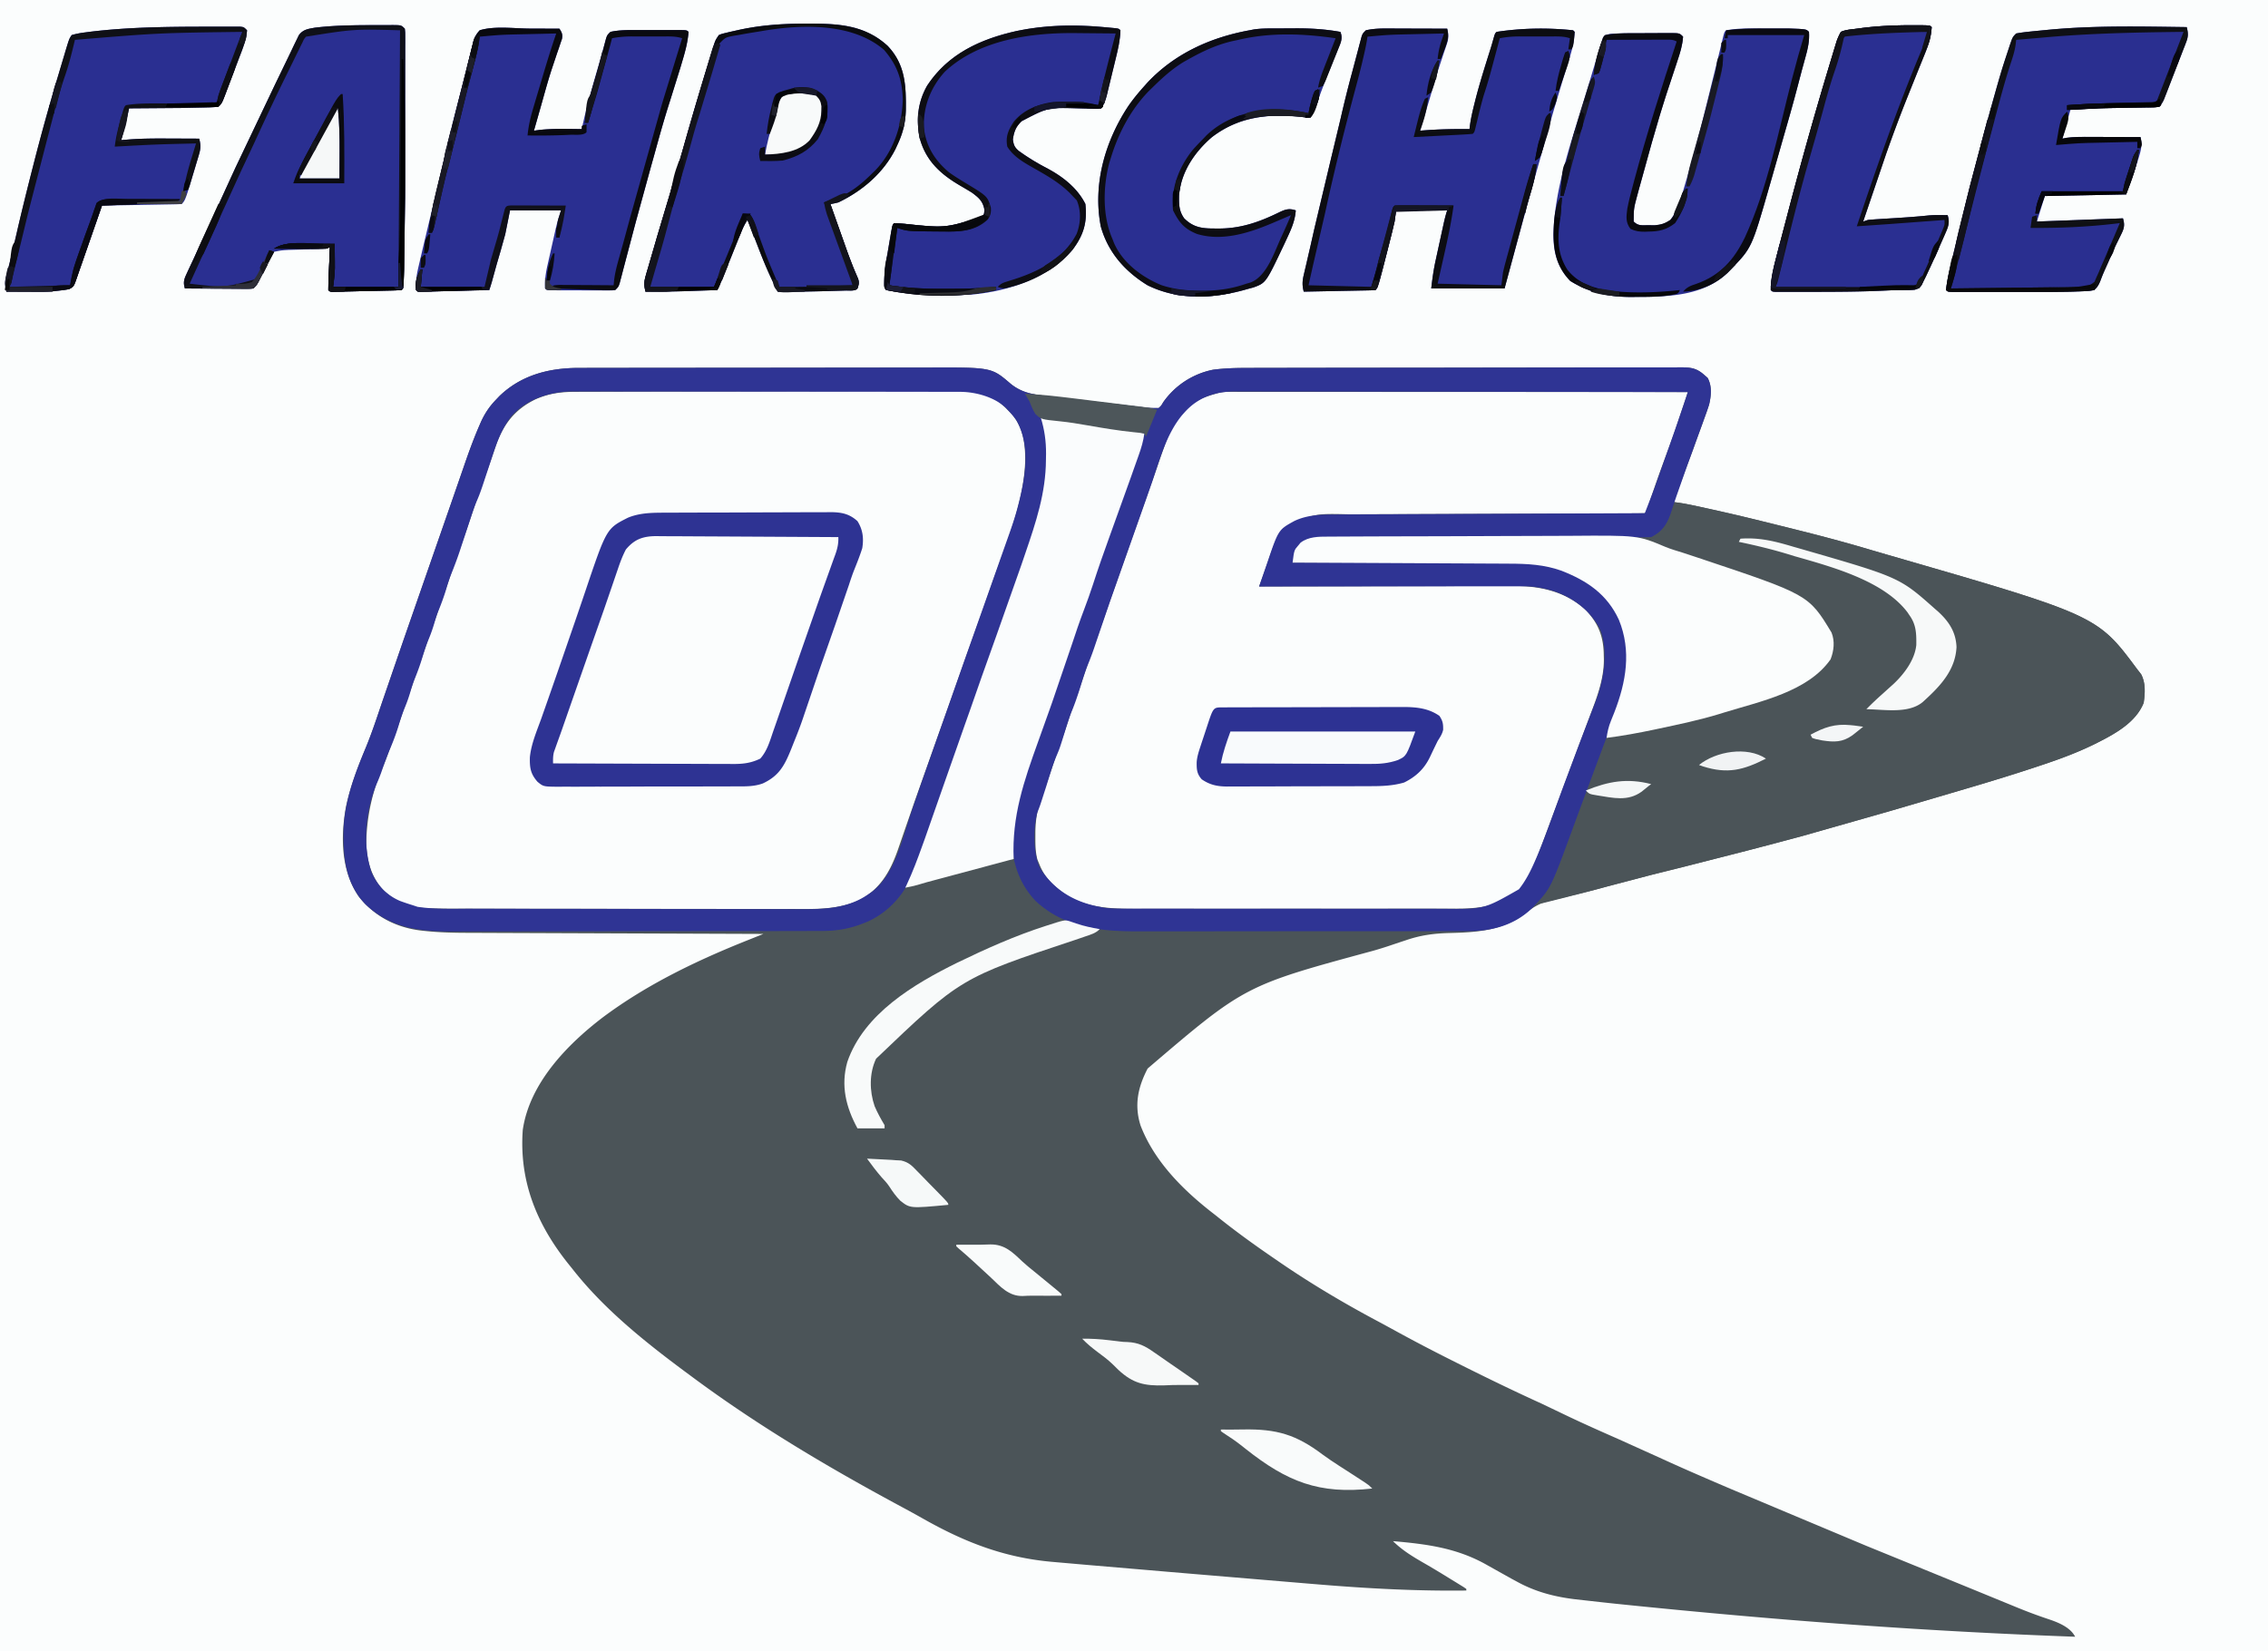 <?xml version="1.0" encoding="UTF-8"?>
<svg data-bbox="0 0 1423 1036" height="1036" width="1423" xmlns="http://www.w3.org/2000/svg" data-type="ugc">
    <g>
        <path fill="#fbfdfd" d="M0 0h1423v1036H0z"/>
        <path fill="#4b5458" d="m363.225 230.86 3.078-.009 10.187-.012 7.314-.015 19.861-.024 12.422-.012 34.447-.026h2.225l2.23-.001 4.473-.001 2.241-.001 35.894-.045 36.925-.037 20.702-.025 19.495-.01 7.125-.013c40.19-.158 40.19-.158 52.019 9.965 8.016 6.681 16.444 7.197 26.439 8.278l5.302.643 13.877 1.603 14.131 1.671 20.636 2.406 2.165.25c5.284.595 5.284.595 10.588.557 1.584-1.454 1.584-1.454 2.75-3.5 7.38-10.602 18.534-17.91 31.25-20.5 7.415-.998 14.776-1.148 22.248-1.147l3.626-.011 9.885-.016 10.691-.022 25.759-.039 12.143-.015 40.374-.039 10.454-.006 2.624-.001 42.161-.066 43.319-.054 24.31-.036 20.682-.02 10.55-.017 11.435.003 3.369-.033c6.136.051 9.686.45 14.37 4.521l2.375 2.063c2.873 5.194 2.286 11.117.954 16.8-.948 3.006-1.994 5.956-3.091 8.911l-1.175 3.29-3.751 10.312-2.475 6.891L1050 315l3.091.416c6.166.922 12.228 2.308 18.315 3.647l2.116.464c14.703 3.23 29.32 6.779 43.917 10.453l10.216 2.551c15.757 3.917 31.411 8.091 46.965 12.758l9.305 2.716C1315.814 386.106 1315.814 386.106 1341 420l2.438 3.125c2.87 5.464 2.432 11.941 1.563 17.875-4.805 12.185-17.886 19.424-29 25l-2.188 1.1c-13.556 6.642-27.734 11.375-42.062 16.025l-2.648.86c-15.287 4.941-30.687 9.492-46.102 14.015l-7.242 2.13-18.421 5.407-11.192 3.283-55.27 15.742-3.333.893L1118 528l-2.504.667L1099 533l-3.055.798-39.984 10.21-3.184.794-15.699 3.898-28.534 7.492c-5.309 1.492-10.642 2.855-16.001 4.16l-2.344.572-9.429 2.279-7.039 1.711-2.137.502c-6.37 1.576-10.695 4.6-15.844 8.521-14.109 10.19-29.48 11.072-46.5 11.5-9.734.263-17.994 1.374-27.25 4.563l-3.641 1.199-5.627 1.885a222 222 0 0 1-11.36 3.538c-80.344 21.771-80.344 21.771-141.31 73.843-6.076 11.678-8.519 22.847-4.437 35.785 8.808 22.906 27.226 41.035 46.375 55.75l3.969 3.156C777 773.902 788.381 782.058 800 790l2.184 1.505c20.621 14.193 42.179 26.911 64.298 38.608l8.274 4.505c13.797 7.605 27.765 14.801 41.869 21.819l3.307 1.65c15.619 7.792 31.306 15.362 47.194 22.588L981 887.312c11.437 5.526 23.051 10.646 34.668 15.778l25.707 11.597c12.921 5.958 25.971 11.607 39.049 17.209l5.468 2.343 85.045 35.701 16.629 6.782 18.486 7.546L1235 996.101l13.203 5.411 6.225 2.556 8.72 3.576 2.781 1.14c4.443 1.805 8.896 3.535 13.419 5.131l2.589.917 4.756 1.619c5.609 1.954 12.529 4.994 15.306 10.548-89.439-3.272-179.152-9.46-288.364-20.713l-7.69-.83-11.496-1.282-5.896-.656c-13.276-1.587-25.269-4.712-36.991-11.207l-2.972-1.594-15.237-8.52C914.387 971.308 895.443 968.885 874 967c6.037 5.975 12.794 9.964 20.102 14.16 5.553 3.194 11.01 6.538 16.461 9.902l2.833 1.735 2.609 1.613 2.338 1.442L920 997v1c-30.799.383-61.246-1.226-91.934-3.762l-6.374-.524-72.991-6.124-15.488-1.312L683 982l-2.84-.244-14.474-1.265-5.842-.511c-30.154-2.722-54.893-12.448-81.079-27.296-5.399-3.059-10.864-5.992-16.328-8.934C517.674 919.568 473.826 893.457 433 863l-3.246-2.395C404.281 841.691 378.617 821.128 359 796l-2.461-3.051C336.725 768.159 325.666 741.128 328 709c4.231-29.315 27.909-53.673 50.438-70.812 27.755-20.681 58.992-35.627 91.028-48.385l2.789-1.113L479 586l-3.12-.01-75.351-.277-36.44-.134-31.782-.121-16.809-.061-15.862-.064-5.783-.017c-9.296-.012-18.488-.216-27.735-1.222l-2.194-.239c-15.439-1.872-29.039-8.949-38.783-21.19-11.166-16.196-11.491-37.169-8.148-56.039 2.716-12.972 7.318-25.028 12.402-37.227 2.592-6.264 4.862-12.606 7.043-19.023l1.19-3.499 1.984-5.85 10.335-30.061 3.726-10.786 20.026-57.59 5.516-15.841 2.696-7.744 3.566-10.278 4.231-12.199 1.669-4.828c2.852-8.287 5.832-16.477 9.32-24.52l.852-1.976c2.423-5.457 5.339-9.898 9.453-14.204l2.172-2.293c13.722-13.385 31.399-17.865 50.053-17.847z"/>
        <path fill="#fbfdfd" d="m361.326 245.846 3.147-.013 10.438-.026 7.486-.025 22.467-.052 6.354-.012 39.528-.06 9.147-.009 2.296-.002 36.765-.088 37.817-.071 21.204-.048 19.972-.025 7.298-.026c33.554-.23 33.554-.23 45.187 10.024L632 257l1.66 1.586c8.21 8.593 9.748 19.715 9.551 31.137-.949 25.487-11.427 50.032-19.887 73.746l-6.386 18.282-10.594 29.512-11.554 32.784L585 471.5 573.812 503l-9.562 27.625-1.032 2.996c-4.833 13.597-11.063 24.215-24.093 31.254-13.564 5.868-26.508 5.543-41.062 5.481l-7.277.006a5127 5127 0 0 1-17.646-.02l-20.588-.02-36.756-.041-35.594-.041h-2.215l-4.417-.001h-2.202l-2.196-.001-34.022-.027-12.291-.011-21.335-.031-7.067-.008c-40.46-.022-40.46-.022-53.458-11.16-7.827-7.967-10.909-18.879-11.187-29.812.235-17.381 3.977-33.321 10.93-49.215 1.917-4.53 3.512-9.165 5.141-13.805l2.617-7.105c1.7-4.472 3.162-9.025 4.662-13.567 1.28-3.862 2.628-7.68 4.092-11.476.98-2.653 1.86-5.334 2.746-8.02 1.088-3.297 2.188-6.573 3.438-9.812 1.479-3.854 2.769-7.768 4.063-11.687 1.496-4.531 3.037-9.029 4.754-13.48.98-2.653 1.86-5.334 2.746-8.02 1.088-3.297 2.188-6.573 3.438-9.812 1.945-5.071 3.59-10.246 5.281-15.406a288 288 0 0 1 3.491-9.669l4.165-11.674.923-2.638 6.562-19.44c1.052-3.099 2.183-6.153 3.342-9.212l3.297-9.302 3.662-10.444 2.125-6.206c4.713-13.323 12.025-22.497 24.809-28.695 8.585-3.74 15.958-4.649 25.232-4.654zm409.619.031 3.111-.006 3.428.009 3.633-.003 10.002.007 10.779.002 18.681.008 27.01.012 43.82.018 42.572.021 2.65.001 13.16.004L1059 246l-3.8 11.442-1.075 3.242a771 771 0 0 1-8.515 24.206c-3.839 10.376-7.623 20.762-10.998 31.301-1.518 4.716-1.518 4.716-2.611 5.809-2.591.106-5.155.146-7.746.145l-2.489.011-8.323.018-5.942.02-12.834.036-20.312.065-57.773.182-31.879.107-20.169.056-12.595.046-5.814.012c-21.829-.494-21.829-.494-40.866 8.845-4.81 5.645-6.961 12.917-9.343 19.829l-3.514 9.914-.701 1.961L790 368l2.668-.008 64.379-.147 31.134-.071 27.147-.056 14.364-.035 13.543-.022 4.948-.018c17.41-.116 33.919 3.117 47.02 15.428 7.966 8.467 10.97 16.875 11.047 28.367l.063 2.217c.09 13.168-4.918 25.347-9.5 37.471l-1.849 4.952-3.924 10.48-6.168 16.575-10.999 29.534-2.437 6.546C957.355 557.108 957.355 557.108 944 565c-9.721 4.129-19.104 5.153-29.537 5.134l-2.816.007-9.294.005-6.684.01-18.124.012-11.333.005-37.527.013h-4.083l-32.759.023-33.698.02-18.894.013-17.778.002q-3.253-.002-6.506.007c-18.489.048-37.404-.167-51.964-13.252l-1.898-1.656c-4.248-3.943-6.977-7.957-9.102-13.344l-1.082-2.559c-1.289-4.831-1.301-9.46-1.293-14.441l.003-3.1c.128-8.249 1.397-15.169 4.372-22.9 2.331-6.119 4.456-12.279 6.5-18.5 1.813-5.52 3.667-11.003 5.736-16.432 1.533-4.151 2.883-8.365 4.264-12.568 1.813-5.52 3.667-11.003 5.736-16.432 1.533-4.151 2.883-8.365 4.264-12.568 1.822-5.545 3.675-11.061 5.754-16.516 1.399-3.721 2.69-7.48 3.996-11.234l1.855-5.316.951-2.727 4.506-12.894.88-2.514 7.824-22.222L710 338.5l1.5-4.25.75-2.125 2.25-6.375.75-2.125 1.502-4.255 3.713-10.55 3.747-10.592 1.604-4.582C737.897 258.807 737.897 258.807 754 250c2.955-1.203 5.929-2.143 9-3 2.958-.986 4.862-1.124 7.945-1.123"/>
        <path fill="#4b5458" d="M1050 315c7.233.81 14.306 2.501 21.406 4.063l2.116.464c14.703 3.23 29.32 6.779 43.917 10.453l10.216 2.551c15.757 3.917 31.411 8.091 46.965 12.758l9.305 2.716C1315.814 386.106 1315.814 386.106 1341 420l2.438 3.125c2.87 5.464 2.432 11.941 1.563 17.875-4.805 12.185-17.886 19.424-29 25l-2.188 1.1c-13.556 6.642-27.734 11.375-42.062 16.025l-2.648.86c-15.287 4.941-30.687 9.492-46.102 14.015l-7.242 2.13-18.421 5.407-11.192 3.283-55.27 15.742-3.333.893L1118 528l-2.504.667L1099 533l-3.055.798-39.984 10.21-3.184.794-15.699 3.898-28.52 7.474c-7.696 2.164-15.433 4.156-23.186 6.104l-7.277 1.855-4.656 1.172-2.184.565c-5.025 1.245-5.025 1.245-7.254.131l1.25-1.555c9.454-12.535 14.392-27.787 19.655-42.424l6.1-16.536 2.44-6.584 9.066-24.129 4.901-12.899 2.41-6.301c8.099-20.725 8.099-20.725 10.552-42.697l-.031-2.303c-.386-14.127-5.327-27.234-15.153-37.544-16.267-15.049-36.84-19.315-58.302-19.346l-4.468-.03-12.029-.055-12.608-.068-23.83-.117-27.149-.138L811 353c.991-7.805.991-7.805 3.625-10.812l1.414-1.707c5.163-3.898 11.586-3.768 17.773-3.732l2.616-.009 8.641.005 6.21-.011 13.354-.008 21.115-.029 60.035-.077 33.171-.055 20.992-.012 13.053-.03 6.054.005 8.262-.022 2.42.028c5.195-.071 8.13-1.121 12.264-4.533 2.443-3.353 3.784-6.842 5.125-10.75 1.777-5.152 1.777-5.152 2.875-6.25z"/>
        <path fill="#2f3494" d="m363.225 230.86 3.078-.009 10.187-.012 7.314-.015 19.861-.024 12.422-.012 34.447-.026h2.225l2.23-.001 4.473-.001 2.241-.001 35.894-.045 36.925-.037 20.702-.025 19.495-.01 7.125-.013c40.19-.158 40.19-.158 52.019 9.965 8.016 6.681 16.444 7.197 26.439 8.278l5.302.643 13.877 1.603 14.131 1.671 20.636 2.406 2.165.25c5.284.595 5.284.595 10.588.557 1.584-1.454 1.584-1.454 2.75-3.5 7.38-10.602 18.534-17.91 31.25-20.5 7.415-.998 14.776-1.148 22.248-1.147l3.626-.011 9.885-.016 10.691-.022 25.759-.039 12.143-.015 40.374-.039 10.454-.006 2.624-.001 42.161-.066 43.319-.054 24.31-.036 20.682-.02 10.55-.017 11.435.003 3.369-.033c6.136.051 9.686.45 14.37 4.521l2.375 2.063c2.846 5.145 2.289 11.057.989 16.697-.901 2.865-1.899 5.673-2.95 8.487l-1.129 3.157-3.66 10.034-2.499 6.903-3.716 10.239-6.586 18.788-1.325 3.916-2.241 6.822c-2.414 7.044-5.495 11.513-12.258 14.895-2.741.101-5.456.142-8.197.138l-2.599.009-8.673.011-6.198.015-13.376.026-21.153.053-60.161.149-33.205.088-17.576.039-16.542.044-6.066.006c-2.765-.004-5.529.011-8.294.03l-2.413-.017c-6.358.075-12.147 1.136-16.921 5.659-1.867 3.16-2.672 6.219-3.625 9.75l2.319-.008 56.019-.147 27.091-.071 23.629-.056 12.496-.035 11.795-.022 4.298-.018c21.895-.169 42.053 5.992 58.165 21.147 10.351 10.461 14.25 24.394 14.563 38.773l.079 2.088c.043 14.17-5.953 28.116-10.892 41.162l-1.863 4.987-3.827 10.212-6.078 16.329-6.42 17.267-4.778 12.954C973.108 557.172 973.108 557.172 963 568l-1.723 1.848c-11.157 10.778-25.267 14.478-40.363 14.413l-2.922.012-9.613.002-6.927.015-18.763.011q-7.85 0-15.699.009l-39.185.004q-16.961-.005-33.923.025l-34.929.024a8100 8100 0 0 0-19.57.015q-9.213.019-18.426-.002-3.364-.004-6.727.009c-23.686.081-46.241-2.166-64.48-19.072-11.732-12.431-15.389-27.385-15.082-43.965.737-16.658 7.301-32.711 12.867-48.234l4.996-14.243.943-2.712 1.925-5.541 15.35-43.607 8.125-23.671c1.845-5.594 3.845-11.124 5.876-16.653l8.688-24.562 16.849-48.001 1.097-3.091 2.053-5.775L718 272l-2.664-.262c-11.173-1.201-22.224-2.986-33.297-4.885a641 641 0 0 0-22.106-3.406c-2.371-.362-4.624-.809-6.932-1.447l.857 2.146c2.957 7.989 3.778 14.998 3.643 23.479l-.037 3.725c-.217 10.037-1.639 19.057-4.463 28.65l-1.145 4.273c-3.548 12.864-8.253 25.352-12.825 37.878l-10.281 29.036-10.363 29.38-8.2 23.433-11.956 33.598-10.294 29.089-9.98 28.532-2.028 5.711C570.052 557.119 560.938 570.403 545 578c-10.14 4.399-18.583 6.149-29.56 6.147l-3.223.011-10.694.019-7.669.02-23.014.039-10.857.015-36.128.039-9.367.006-2.351.001-37.66.066-38.729.054-21.718.036-20.452.017a1306 1306 0 0 0-7.478.02c-21.727.113-40.32-1.494-56.872-17.127-12.729-13.51-13.999-29.638-13.656-47.363.796-17.907 7.001-34.232 13.824-50.602 2.592-6.264 4.862-12.606 7.043-19.023l1.19-3.499 1.984-5.85 10.335-30.061 3.726-10.786 20.026-57.59 5.516-15.841 2.696-7.744 3.566-10.278 4.231-12.199 1.669-4.828c2.852-8.287 5.832-16.477 9.32-24.52l.852-1.976c2.423-5.457 5.339-9.898 9.453-14.204l2.172-2.293c13.722-13.385 31.399-17.865 50.053-17.847zM321 261c-6.692 8.421-9.742 17.931-13 28l-2.764 8.34-1.789 5.44c-1.216 3.703-2.451 7.35-4.014 10.922-1.422 3.27-2.577 6.533-3.684 9.922l-1.293 3.926L293 332l-3.562 10.813-.851 2.602c-1.716 5.188-3.632 10.25-5.692 15.311-1.133 2.881-2.036 5.801-2.895 8.775-1.445 4.833-3.134 9.45-5.066 14.105-.951 2.44-1.71 4.879-2.434 7.395a91 91 0 0 1-3.437 9.813c-1.587 3.844-2.871 7.703-4.062 11.688-1.445 4.833-3.134 9.45-5.066 14.105-.951 2.44-1.71 4.879-2.434 7.395a91 91 0 0 1-3.437 9.813c-1.571 3.804-2.833 7.616-4 11.563-1.6 5.342-3.564 10.391-5.77 15.508-1.909 4.602-3.522 9.299-5.168 14-.84 2.329-1.719 4.559-2.75 6.805-6.96 16.767-9.058 37.982-3.375 55.312 3.714 8.534 9.359 14.523 17.918 18.281A146 146 0 0 0 259 568l3 1c11.808 1.763 24.008 1.163 35.906 1.177l7.267.02 21.707.039 8.195.012 36.191.042 8.828.006 2.216.001 35.548.066 36.593.054 20.507.036 19.29.017 7.055.02c15.654.087 30.327-.217 43.696-9.49l2.266-1.535C561.843 548.185 566.33 525.551 572 509l2.262-6.566 3.491-10.156 15.007-42.662 11.486-32.7 7.441-21.041 13.671-38.647.786-2.242 1.547-4.415 3.937-11.124c2.616-7.314 5.209-14.599 7.122-22.135l.614-2.396c4.155-16.687 7.218-35.632-1.719-51.292-1.433-2.028-2.942-3.819-4.645-5.625l-1.449-1.641c-7.117-7.099-19.221-10.475-29.131-10.491l-2.71-.012-2.949.003-3.155-.009-10.483-.012-7.51-.015-20.418-.024-12.76-.012-35.358-.026h-2.285l-2.29-.001-4.594-.001-2.302-.001-36.892-.045-37.915-.037-21.272-.025-20.021-.01q-3.667.001-7.333-.013c-3.348-.013-6.695-.007-10.043.004l-2.902-.024c-14.03.101-28.602 4.72-38.226 15.392zm422-2-1.391 1.566c-9.674 11.787-13.896 27.484-18.679 41.688l-4.055 11.621-1.445 4.086-.712 2.011L713 330.5l-1.5 4.25-.75 2.125-9 25.499-1.502 4.26-3.713 10.476-9 26.409c-1.391 4.234-2.873 8.39-4.559 12.517-1.934 4.75-3.492 9.559-4.977 14.465-1.757 5.692-3.618 11.229-5.937 16.719-1.542 4.035-2.786 8.155-4.062 12.281-3.079 9.954-3.079 9.954-5 14.5-2.645 6.275-4.524 12.818-6.535 19.316l-3.023 9.398-.745 2.258a94 94 0 0 1-1.86 4.89c-2.706 10.154-2.689 25.233 1.695 34.848 8.327 12.978 19.812 20.272 34.609 23.711L690 569l2.598.528c4.257.591 8.406.614 12.699.606l2.811.007 9.313.005 6.683.01 18.15.012 11.346.005 37.562.013h4.09l32.799.023 33.725.02 18.915.013 17.803.002 6.516.007c25.999.306 25.999.306 47.991-12.252 4.36-5.471 7.413-11.609 10.199-17.996l.904-2.073c3.683-8.588 6.864-17.364 10.062-26.141l5.601-15.279 1.112-3.032L990 469.125l1.3-3.422 6.298-16.406 2.465-6.422 1.123-2.855c5.115-13.393 8.022-30.971 2.916-44.856-6.007-11.802-16.465-19.798-28.785-24.102-6.596-2.039-12.548-3.188-19.485-3.183l-2.154-.003c-2.375-.002-4.75.004-7.126.009h-5.115a8832 8832 0 0 0-13.877.013l-14.506.008-27.465.021-31.269.022L790 368l3.943-11.469 1.332-3.89c6.864-20.255 6.864-20.255 16.792-25.716 8.153-3.903 16.827-4.073 25.723-4.084l2.535-.015 8.332-.032 6.004-.03 16.244-.068 16.996-.076 32.16-.138 36.624-.16L1032 322l6.027-15.579 1.042-2.945 1.083-3.081 1.158-3.28 2.408-6.835 3.64-10.321 2.357-6.689 1.077-3.051 5.843-17.108.693-2.083L1059 246l-111.469-.153-13.165-.012-2.647-.002-42.416-.064-43.535-.051-26.855-.041-18.425-.017a2085 2085 0 0 1-10.624-.017l-11.537-.003-3.366-.026c-12.725.073-23.387 3.687-31.96 13.387z"/>
        <path fill="#2a2f91" d="m505.875 14.813 2.164-.004c18.226.003 34.782.998 48.891 13.965 11.225 11.803 11.6 25.227 11.418 40.617-.271 8.004-1.92 14.375-5.348 21.609l-1.164 2.547C554.17 108.669 541.088 119.778 526 127c-2.918.719-2.918.719-5 1l10.688 30.125.879 2.396c1.82 4.923 3.747 9.781 5.902 14.569.649 2.334.35 3.654-.469 5.91-1.867 1.867-5.001 1.242-7.5 1.316l-2.012.063-6.488.183-4.408.129c-9.867.279-19.721.413-29.592.309-4.514-8.609-8.268-17.367-11.75-26.437l-1.457-3.756-2.651-6.859L469 138c-2.37 3.555-3.832 7.299-5.406 11.246l-.986 2.447-3.108 7.744-3.108 7.734-1.93 4.811-.89 2.214-.776 1.937c-.854 1.999-1.806 3.93-2.797 5.865l-11.993.427-6.024.217c-9.001.311-17.976.414-26.982.355-.942-3.669-.995-6.072.061-9.701l.781-2.747.877-2.951.896-3.109 2.886-9.868 1.859-6.43 10.284-34.437 5.794-20.008c4.992-18.018 10.35-35.927 15.839-53.799l1.754-5.749 1.086-3.515.957-3.113C449 25 449 25 451 22c1.885-.768 1.885-.768 4.191-1.316l2.583-.624 2.788-.622 2.901-.655c14.22-3.114 27.887-3.951 42.411-3.97z"/>
        <path fill="#fbfdfd" d="m414.972 336.659 3.638-.001 9.835.038 10.294.024 19.475.064 22.179.065L526 337c-.977 8.585-.977 8.585-2.157 11.903l-.707 2.027-.777 2.148-.831 2.363-2.778 7.808-1.977 5.595-3.216 9.096-8.219 23.421-2.074 5.952-.694 1.99-1.387 3.98-3.383 9.713-13.682 38.491-1.081 3.006c-3.439 9.259-3.439 9.259-7.036 12.506-6.278 2.411-12.332 2.27-18.994 2.227l-3.609.001-9.742-.025-10.202-.016-19.294-.043-21.976-.043L347 479c.586-4.323 1.263-8.261 2.723-12.375l1.106-3.157 1.234-3.468 2.75-7.855.756-2.157 7.017-20.503 10.311-30.264 2.239-6.539 6.884-19.936 2.178-6.314 3.061-8.803.879-2.604c2.378-6.673 5.383-12.604 11.311-16.727 5.184-1.893 10.047-1.69 15.524-1.638z"/>
        <path fill="#2a2f91" d="m332.188 17.938 5.486.014L351 18c1.554 2.408 2.078 3.543 1.588 6.416l-.932 2.705-1.021 3.053-1.136 3.263-2.266 6.797-1.15 3.443c-1.567 4.803-2.969 9.646-4.334 14.51l-.727 2.583-1.374 4.909-3.024 10.634-.961 3.363L335 82l3.75-.5c8.708-.896 17.508-.583 26.25-.5l.594-2.734c2.922-13.074 6.642-25.911 10.398-38.767l2.078-7.407 1.055-3.83.945-3.49C381 22 381 22 383 20c5.959-1.33 12.298-1.148 18.375-1.133l2.577-.003 5.334.005 8.202-.006 5.199.004 2.484-.006c5.714.024 5.714.024 6.829 1.139-.478 6.652-2.211 12.758-4.125 19.125l-.943 3.19-6.432 20.623c-3.515 10.888-6.597 21.88-9.629 32.911l-2.585 9.237L399 138.938l-1.006 3.777-4.986 18.899-1.883 7.137-.867 3.355-.812 3.067-.703 2.69C388 180 388 180 386 182c-1.866.247-1.866.247-4.158.243l-2.599.009-2.809-.022-2.876-.001-6.025-.023-9.257-.02-5.842-.018-2.816-.003-2.589-.019-2.29-.012C343 182 343 182 342 181c-.297-5.394.48-10.139 1.68-15.348l.524-2.348 1.105-4.883 1.672-7.438 1.074-4.768.499-2.226c.945-4.118 2.103-7.96 3.446-11.989h-32l-3 15-3 10.75-1.574 5.383-.748 2.54-3.135 11.366c-.462 1.669-.995 3.318-1.543 4.961l-19.171.482-6.527.166-9.36.231-2.967.082-2.73.061-2.416.061C262 183 262 183 261 182c-.247-4.981.34-9.337 1.469-14.18l.472-2.052 1.559-6.643 1.089-4.685 8.549-35.648L280 93.875c2.904-12.751 6.168-25.402 9.486-38.05l2.993-11.72 1.428-5.689 1.748-7.041.803-3.168.687-2.766c.943-2.688 1.865-4.4 3.856-6.441 9.309-2.841 21.489-1.109 31.188-1.062zm543.878-.036 2.786.004 8.71.031 5.947.014L908 18c.982 3.745.981 6.046-.258 9.703l-.889 2.694-.978 2.853-1.973 5.977-.989 2.978c-1.237 3.785-2.372 7.595-3.476 11.421l-1.172 4.035-.604 2.079-3.975 13.324-.809 2.692L891 82l2.719-.219c9.447-.703 18.81-.893 28.281-.781l.371-2.949c.627-4.359 1.621-8.594 2.691-12.863l.64-2.563c2.756-10.763 6.128-21.342 9.467-31.935a230 230 0 0 0 2.006-6.888C938 21 938 21 939 20c15.812-2.41 32.089-2.67 48-1l1 1c-.354 7.078-2.184 13.283-4.361 19.997l-3.576 11.753-.78 2.607-1.548 5.181-1.396 4.666c-2.774 9.26-5.382 18.555-7.902 27.887l-6.312 22.409-10.07 36.773L944 181h-46c.68-6.12 1.492-11.896 2.813-17.867l.527-2.428 1.099-5.027 1.679-7.701 1.07-4.906.505-2.32c.656-2.974 1.344-5.859 2.307-8.75h-32l-1 7-1.488 6.316-.886 3.548-.938 3.698-.954 3.782c-6.089 24.01-6.089 24.01-7.734 25.655a63 63 0 0 1-4.244.205l-2.73.06-2.967.051-3.022.063-9.599.183-6.49.131L818 183c-.987-3.819-.926-6.476-.031-10.305l.72-3.157.811-3.413 1.695-7.355.903-3.873 2.581-11.448 10.403-43.791 6.105-25.471c2.191-9.625 4.55-19.184 7.143-28.708l2.244-8.467 1.613-6.074.758-2.907.723-2.69.634-2.395C855 21 855 21 857 19c6.176-1.401 12.769-1.135 19.066-1.098"/>
        <path fill="#2a2f90" d="m1107.414 17.87 6.641-.006 4.297.004 3.87.003c11.027.378 11.027.378 12.779 2.129.374 5.664-.664 10.369-2.187 15.75l-1.398 5.113-.722 2.608-2.426 9.223c-3.199 12.395-6.769 24.684-10.313 36.984l-2.52 8.869-3.634 12.695-1.688 5.875c-11.013 38.417-11.013 38.417-24.111 51.883l-1.82 1.938c-14.498 14.074-35.478 15.247-54.485 15.303l-5.982.072c-14.343.057-26.244-2.502-38.463-10-8.196-8.423-10.653-17.993-10.619-29.439.768-27.678 10.474-55.685 18.539-81.901l4.557-15.063 2.046-6.816 1.318-4.406 1.844-6.134 1.064-3.547L1005 26l.692-2.347C1007 22 1007 22 1010.04 21.26a207 207 0 0 1 13.323-.428l2.646-.01 5.499-.007 8.439-.039 5.354-.006 2.554-.022c5.917.023 5.917.023 8.146 2.252-.37 5.334-1.859 10.151-3.547 15.18l-.767 2.336-2.436 7.359-3.172 9.617-.788 2.399c-2.606 7.986-4.966 16.037-7.29 24.109l-1.555 5.305-8.32 30.07-.941 3.476c-2.128 7.977-2.128 7.977-2.184 16.149 2.918 2.918 5.189 2.301 9.25 2.313l3.953.051c4.218-.404 6.359-.88 9.797-3.363 4.9-6.405 6.921-14.309 9.125-21.937l1.138-3.865c3.365-11.531 6.441-23.142 9.487-34.76l.686-2.614 8.998-36.436 2.816-11.638.492-2.033c1.143-4.602 1.143-4.602 2.258-5.717 8.004-1.468 16.307-1.154 24.414-1.13z"/>
        <path fill="#2a2f91" d="m234.125 15.75 2.622-.016h7.448l2.295-.012c5.279.047 5.279.047 7.509 2.278.249 2.258.249 2.258.247 5.133l.013 3.298-.017 3.637.006 3.82-.013 10.418-.007 10.978-.023 18.525-.02 21.184-.015 22.752-.003 6.434-.615 44.263-.117 3.792-.125 3.452-.108 3.047C253 181 253 181 252 182l-4.229.221-2.72.07-2.958.06-3.015.07-6.325.136-9.718.224-6.129.133-2.958.072-2.72.051-2.407.051C207 183 207 183 206 182l.121-6.004.146-3.682.17-3.877.158-3.889L207 155l-2 1-5.891.281-3.59.113-3.77.105-7.328.219-3.294.092c-4.616.264-4.616.264-9.128 1.189-1.778 1.991-1.778 1.991-2.922 4.621l-1.418 2.834-1.41 2.982-2.859 5.809-1.249 2.615C161 179 161 179 159 181c-1.873.241-1.873.241-4.174.227h-2.608l-2.819-.031-2.884-.009-9.14-.062-6.187-.027L116 181c-1.332-4.297-.288-6.291 1.621-10.379l.881-1.913 2.936-6.27 2.052-4.43 4.321-9.298 6.294-13.693 1.008-2.215 2.007-4.41 7.961-17.39 2.612-5.698 25.2-52.948 5.987-12.373 2.692-5.583 3.23-6.759 1.463-2.988 1.243-2.594c2.576-3.555 5.853-3.944 10.019-4.691 12.172-1.48 24.354-1.583 36.598-1.617z"/>
        <path fill="#fbfdfd" d="m833.242 336.712 2.431-.02 8.024-.03 5.773-.035 15.666-.06 9.817-.029 30.795-.069 35.39-.128 27.446-.081 16.345-.061c42.719-.322 42.719-.322 59.953 6.936 3.506 1.431 7.122 2.494 10.74 3.603l7.816 2.574 2.092.695c69.229 23.121 69.229 23.121 83.603 46.863 2.208 5.42 1.504 11.496-.57 16.816-14.197 20.379-44.217 26.424-66.562 33.313l-3.168.984c-12.592 3.847-25.463 6.531-38.332 9.266l-2.465.525c-9.977 2.113-19.912 3.942-30.035 5.225.548-3.79 1.292-7.145 2.742-10.687l1.039-2.594 1.094-2.718c7.407-19.078 10.818-38.549 2.871-58.082-7.432-16.099-19.941-24.522-36.055-30.82-10.755-3.854-21.466-4.4-32.802-4.417l-4.468-.03-12.029-.055-12.608-.068-23.83-.117-27.149-.138L811 353c.991-7.805.991-7.805 3.625-10.812l1.414-1.707c4.973-3.755 11.206-3.777 17.203-3.768z"/>
        <path fill="#2a2f90" d="M1372 17c.96 3.669 1.042 5.84-.323 9.375l-.951 2.518-1.057 2.677-1.066 2.782-2.253 5.804-3.437 8.894-2.182 5.645-1.039 2.689-.98 2.499-.857 2.195C1357 64 1357 64 1355 67a75 75 0 0 1-8.383.477l-2.567.047-8.175.101-10.633.164-2.617.039c-7.896.135-15.75.587-23.625 1.172l-.636 2.342L1294 87l2.375-.494c4.566-.638 9.013-.63 13.617-.604l2.866.004 9.016.031 6.133.014L1343 86c1.175 4.835.356 8.278-1.125 12.938l-.609 2.033c-2.174 7.105-4.762 14.02-7.266 21.029l-51 1-5 16 54-2c1.351 4.442.622 6.595-1.437 10.688l-1.68 3.434-.921 1.871c-1.405 2.933-2.696 5.914-3.992 8.896l-3.122 6.967a99 99 0 0 0-2.977 7.258c-1.055 2.594-1.812 3.995-3.871 5.887-2.697.55-2.697.55-6.03.707l-3.816.183c-7.516.226-15.03.254-22.548.243l-5.179.003a6245 6245 0 0 1-10.753-.005 5295 5295 0 0 0-13.807.004 6096 6096 0 0 1-10.647 0 2893 2893 0 0 0-5.097.002 2054 2054 0 0 1-7.072-.007l-2.133.006c-4.805-.021-4.805-.021-5.919-1.136.612-6.369 2.197-12.561 3.652-18.781l.803-3.454 8.277-33.954 2.5-10.014 9.172-34.699 1.808-6.427c8.291-29.632 8.291-29.632 12.788-43.234l.843-2.573c1.902-5.609 1.902-5.609 4.157-7.864a98 98 0 0 1 7.605-1.07l2.435-.261 8.147-.794 2.834-.272c28.568-2.653 57.322-1.971 85.978-1.603z"/>
        <path fill="#2a2f91" d="m691.75 16.938 3 .263 2.797.264 2.526.238C702 18 702 18 703 19c-.176 6.066-1.552 11.999-2.996 17.867l-.587 2.428-1.228 5.027-1.863 7.701-1.197 4.906-.556 2.32c-.841 3.385-1.619 5.819-3.573 8.75-2.775.293-2.775.293-6.301.188l-3.904-.07-4.107-.117c-19.311-.57-19.311-.57-35.941 8.176-3.434 3.588-4.563 6.52-5.246 11.387.504 3.462 1.063 4.864 3.699 7.129 5.822 4.231 11.912 7.879 18.301 11.184 9.576 5.151 18.554 12.233 23.5 22.125 1.258 11.558-1.105 19.502-8.051 28.723-15.033 17.704-39.692 25.798-62.281 28.031-18.305 1.132-36.657.944-54.668-2.754-1.543-1.543-1.186-2.936-1.215-5.09.067-6.571 1.17-12.971 2.296-19.427l1.053-6.219c1.717-10.116 1.717-10.116 2.865-11.264 2.19.096 4.378.256 6.563.438 24.617 2.662 24.617 2.662 47.691-3.84 2.073-1.585 2.073-1.585 2.434-4.848-.992-5.41-3.346-7.514-7.687-10.75-2.402-1.52-4.853-2.95-7.312-4.375-12.35-7.158-21.636-15.492-25.562-29.625-2.471-11.533-1.371-22.72 4.5-33.125 13.063-20.046 33.562-29.401 56.23-34.423 17.851-3.763 35.786-4.112 53.895-2.515z"/>
        <path fill="#fafcfd" d="M653 262c12.585 1.247 25.035 3.014 37.51 5.087l8.732 1.435 5.594.92 2.617.429 2.432.405 2.123.352c2.023.378 4.002.853 5.992 1.373-.637 4.689-1.895 8.977-3.484 13.414l-.763 2.166-2.503 7.045-1.753 4.956-13.136 36.507c-3.71 10.218-7.314 20.459-10.651 30.806-1.73 5.329-3.623 10.58-5.612 15.817-2.714 7.158-5.185 14.376-7.564 21.652l-12.409 36.387-1.487 4.205-7.23 20.232C642.417 490.118 634.801 512.121 636 539l-2.769.699-51.609 13.824-3.239.945-2.8.826c-2.514.686-5.022 1.227-7.583 1.705l.894-1.866c3.743-8.001 6.813-16.203 9.794-24.509l1.599-4.426 10.567-30.174 14.907-42.41 2.091-5.888 1.041-2.931 7.264-20.765 9.004-25.21 15.643-44.298 2.437-7.144c6.728-19.661 12.923-38.058 13.01-59.004l.063-3.66c.034-8.005-.973-15.057-3.312-22.715z"/>
        <path fill="#2a2f91" d="m798.188 17.832 2.362-.01 4.942-.007 7.418-.039c9.563-.033 18.652.526 28.09 2.225 1.505 3.882.433 6.197-1.098 9.953l-1.422 3.544-1.543 3.752-1.539 3.819-2.29 5.681c-2.428 6.003-4.677 12.063-6.89 18.148-1.234 3.141-2.663 6.108-4.219 9.102l-3.793-.484c-21.232-2.341-40.479-.78-57.895 12.609-10.834 9.334-19.413 21.985-20.516 36.559-.094 5.515-.116 9.67 3.203 14.316 6.879 6.898 13.567 6.356 22.76 6.385 13.503-.193 24.957-4.33 36.978-10.237 3.828-1.822 6.184-2.533 10.262-1.148-.462 6.837-3.124 12.406-6 18.563l-1.499 3.22c-11.237 23.698-11.237 23.698-19.005 26.558L784 181l-3.777 1.066c-20.073 5.416-41.12 6.331-60.223-3.066-14.17-8.673-24.828-20.688-29.34-36.937-5.105-26.384 2.683-53.347 17.167-75.351C710.915 62.206 714.351 58.059 718 54l2.039-2.289C737.227 33.493 759.642 23.429 784 19l2.766-.542c3.818-.541 7.575-.62 11.422-.626M126.875 16.75l3.867-.016h10.938l3.373-.012 3.087.019 2.709.005C153 17 153 17 155 19c-.431 6.133-3.008 12.208-5.187 17.902l-.919 2.436-1.916 5.039-2.923 7.734-1.867 4.916-.878 2.336C139.23 64.77 139.23 64.77 137 67a88 88 0 0 1-7.367.414l-2.252.059-7.256.152-4.94.115L81 68l-.38 1.756C79.274 75.898 77.687 81.943 76 88l1.948-.217c9.772-.959 19.495-.896 29.302-.846l5.184.014L125 87c.925 3.623 1.014 6.008-.039 9.59l-.753 2.608-.833 2.739-.831 2.813c-6.281 20.986-6.281 20.986-8.544 23.249a78 78 0 0 1-4.703.205l-3.033.06-3.299.051-3.359.063-10.669.183-7.213.131L64 129l-.549 1.579-5.695 16.354-2.121 6.093-3.061 8.788-.947 2.725-1.787 5.084-1.632 4.74c-1.903 5.48-1.903 5.48-4.957 7.076-5.812 1.006-11.37 1.686-17.277 1.66l-3.896-.01-4.014-.025-4.096-.014L4 183c-.809-3.325-1.102-5.71-.25-9.027l.583-2.348.667-2.562 1.43-5.738.78-3.112 3.089-13.227c3.232-14.132 6.733-28.19 10.326-42.235l.696-2.728a1363 1363 0 0 1 15.073-54.25l2.408-8.081 1.553-5.184.717-2.418C43.423 24.297 43.423 24.297 45 22c2.798-.793 5.261-1.269 8.125-1.625l2.692-.357c23.637-2.926 47.273-3.217 71.058-3.268m1072.313-.937 3.494-.002c8.184.056 8.184.056 9.318 1.19-.385 6.546-2.27 11.887-4.762 17.91l-1.159 2.874-2.475 6.105-6.514 16.22-1.318 3.306c-3.994 10.063-7.764 20.198-11.397 30.397l-.855 2.4L1169 139l3-1a190 190 0 0 1 6.504-.5l3.936-.25 4.123-.25c7.815-.481 15.611-.98 23.397-1.808 2.562-.241 5.093-.291 7.665-.254l2.539.027L1222 135c1.474 4.664.403 7.268-1.535 11.664l-.836 1.917-1.778 4.009-2.654 6.023A465 465 0 0 1 1210 170l-1.575 3.374-1.507 3.017-1.3 2.634C1204 181 1204 181 1201.243 181.852c-2.972.283-5.877.269-8.859.179-2.601-.035-5.169.076-7.767.214-16.427.846-32.86.861-49.305.879l-3.464.008h-9.797l-3.03.006-2.762-.009-2.429-.002C1112 183 1112 183 1111 182c-.065-8.736 2.645-17.301 4.813-25.687l1.041-4.107L1124 125l1.605-6.027c6.73-25.191 13.814-50.256 21.332-75.223l.87-2.9 2.47-8.178.744-2.48.701-2.299.604-1.995c.739-2.081 1.582-3.977 2.673-5.898 3.103-1.4 6.646-1.566 10-2l2.009-.273c10.725-1.418 21.362-1.907 32.179-1.914z"/>
        <path fill="#2e3393" d="m418.391 321.694 3.63-.025 9.768-.036 6.118-.017 21.386-.041 19.873-.075 17.127-.051 10.202-.038 11.372-.01 3.379-.045c6.739.063 11.657 1 16.753 5.644 3.402 5.421 4.01 10.78 3 17-1.517 4.752-3.341 9.345-5.205 13.968-1.196 3.056-2.214 6.163-3.232 9.282l-8.655 25.169-5.282 15.082-4.375 12.464-9.766 28.707c-1.931 5.878-4.142 11.603-6.484 17.328l-1.309 3.32c-4.227 10.502-7.475 17.313-18.077 22.259-5.757 2.105-11.576 1.855-17.637 1.841l-3.905.026-10.543.023q-4.41.002-8.82.017l-20.808.015a3506 3506 0 0 0-21.438.053l-18.444.038c-3.667-.002-7.333.003-11 .028-4.086.026-8.171.013-12.258-.005l-3.665.04c-9.134-.092-9.134-.092-12.812-3.07-4.413-4.992-4.98-8.804-4.829-15.406.82-8.383 4.301-16.376 7.131-24.239l4.615-13.125 5.514-15.812 11.232-32.52 3.806-11.143 2.453-7.235c13.319-39.465 13.319-39.465 26.774-46.263 7.719-3.229 16.185-3.145 24.409-3.15zm-25.686 23.063c-2.077 3.951-3.571 7.921-4.99 12.146l-.901 2.612-2.876 8.424-2.016 5.86-3.043 8.843-8.691 24.735-11.608 33.224-5.982 17.151-1.138 3.203-2.125 5.906-.937 2.641-.823 2.281c-.644 2.482-.615 4.665-.576 7.219l47.306.155 21.966.071 19.153.056 10.135.035 11.332.023 3.37.033c6.291-.025 11.043-.623 16.738-3.373 4.376-4.849 6.09-11.228 8.188-17.312l1.26-3.589 3.688-10.6 2.812-8.108 8.719-25.141 12.459-35.562 1.312-3.692 5.786-16.14 1.965-5.48.885-2.407c1.365-3.827 2.055-6.924 1.927-10.968l-47.697-.259-22.148-.118-19.311-.093-10.219-.058-11.426-.039-3.398-.054c-8.319.055-13.704 1.902-19.096 8.378z"/>
        <path fill="#2d3293" d="m766.912 443.86 3.224-.017 3.568-.003 3.735-.015 10.179-.024 6.366-.012 19.933-.027 22.975-.051 17.771-.033 10.605-.025 11.862-.009 3.513-.028c8.17.042 15.652.791 22.481 5.572 2.141 3.212 2.404 4.988 2.344 8.75-.626 2.754-1.975 4.662-3.469 7.063l-1.867 3.813-.996 2.07-2 4.234c-3.592 7.407-8.785 12.244-16.137 15.883-6.919 2.034-13.852 2.297-21.014 2.291l-3.187.02-10.338.025-7.231.02-15.115.014a3605 3605 0 0 0-19.341.062l-14.917.025-7.131.027-9.971.002-2.954.034c-6.086-.056-10.727-1.031-15.802-4.52-3.085-3.471-3.231-6.288-3.167-10.848.265-3.406 1.252-6.444 2.32-9.679l.665-2.044 1.4-4.222 2.14-6.49c3.893-11.839 3.893-11.839 9.555-11.857z"/>
        <path fill="#f8fafa" d="m671 578 4.188 1.438c4.856 1.668 9.764 2.667 14.813 3.563-2.595 2.595-5.459 3.358-8.859 4.504l-4.288 1.481-2.276.779c-71.805 23.821-71.805 23.821-124.901 74.533-4.332 9.06-4.185 20.376-.926 29.766 1.764 4.183 3.93 8.042 6.25 11.938v2h-17c-7.254-13.332-10.568-26.74-6.375-41.687 10.436-30.289 41.731-48.808 69.001-62.27 18.047-8.748 36.276-16.9 55.386-23.04 11.985-3.87 11.985-3.87 14.987-3.003z"/>
        <path fill="#f7f9f9" d="M1092 338c11.87-.871 21.734 1.647 33 5l4.852 1.387c61.915 17.87 61.915 17.87 84.148 37.613l2.141 1.859c6.733 6.234 11.05 12.785 11.422 22.141-.683 14.045-9.613 23.902-19.562 33l-1.711 1.574c-9.072 7.432-24.247 4.53-35.289 4.426a200 200 0 0 1 9.875-9.375L1186 431l1.957-1.75c6.725-6.315 13.415-15.134 14.379-24.52.08-7.245-.034-12.759-4.336-18.73l-1.145-1.719c-15.073-20.037-48.102-28.764-70.855-35.281l-3.922-1.203c-10.256-3.134-20.583-5.6-31.078-7.797z"/>
        <path fill="#f8fafc" d="M772 459h116c-5.594 15.383-5.594 15.383-10.872 17.888-6.004 2.091-11.37 2.525-17.697 2.452l-3.078.001-9.982-.049-6.957-.013-18.243-.074-18.642-.06L766 479c1.403-7.132 3.457-13.006 6-20"/>
        <path fill="#0d0d13" d="m691.75 16.938 3 .263 2.797.264 2.526.238C702 18 702 18 703 19c-.176 6.066-1.552 11.999-2.996 17.867l-.587 2.428-1.228 5.027-1.863 7.701-1.197 4.906-.556 2.32c-.841 3.385-1.619 5.819-3.573 8.75-2.775.293-2.775.293-6.301.188l-3.904-.07-4.107-.117c-19.311-.57-19.311-.57-35.941 8.176-3.434 3.588-4.563 6.52-5.246 11.387.504 3.462 1.063 4.864 3.699 7.129 5.822 4.231 11.912 7.879 18.301 11.184 9.576 5.151 18.554 12.233 23.5 22.125 1.258 11.558-1.105 19.502-8.051 28.723C662.123 169.472 646.338 177.668 630 181c-2.371-.402-2.371-.402-4-1 2.088-2.088 3.041-2.489 5.781-3.332l2.287-.722 2.431-.758c15.823-5.131 30.95-13.016 39-28.437 2.616-6.646 2.913-14.411.125-21L673 123l-1.895-2c-6.88-6.751-14.866-11.183-23.194-15.906-6.199-3.549-12.09-6.93-15.912-13.094-1.165-6.355.608-10.322 4.098-15.668C642.226 68.819 651.597 65.23 661 64c3.105-.162 6.203-.185 9.313-.187l2.436-.037c5.659-.014 10.785.778 16.252 2.225l.629-2.988C692.657 48.898 696.315 34.955 700 21l-18.292-.165-6.199-.062c-28.323-.351-61.056 3.985-82.7 24.234-8.848 9.746-13.663 21.956-13.125 35.148 1.288 11.576 6.715 20.241 15.488 27.746 3.517 2.609 7.205 4.839 10.953 7.098 13.334 8.099 13.334 8.099 15.523 15.063.327 2.978-.14 5.244-1.918 7.668-8.096 7.679-18.004 7.7-28.605 7.52l-3.645-.016c-18.253-.159-18.253-.159-24.48-2.234l-.244 1.797L558 179c10.955 1.671 21.651 2.291 32.728 2.206l7.403-.02c9.005-.021 17.9-.314 26.869-1.186v2l-5 .938-2.812.527C597.154 186.828 575.88 186.082 556 182c-1.543-1.543-1.186-2.936-1.215-5.09.067-6.571 1.17-12.971 2.296-19.427l1.053-6.219c1.717-10.116 1.717-10.116 2.865-11.264 2.19.096 4.378.256 6.563.438 24.617 2.662 24.617 2.662 47.691-3.84 2.073-1.585 2.073-1.585 2.434-4.848-.992-5.41-3.346-7.514-7.687-10.75-2.402-1.52-4.853-2.95-7.312-4.375-12.35-7.158-21.636-15.492-25.562-29.625-2.471-11.533-1.371-22.72 4.5-33.125 13.063-20.046 33.562-29.401 56.23-34.423 17.851-3.763 35.786-4.112 53.895-2.515zm106.438.894 2.362-.01 4.942-.007 7.418-.039c9.563-.033 18.652.526 28.09 2.225 1.675 4.032.13 7.117-1.422 10.918l-.79 1.993-1.675 4.153-2.535 6.379-1.625 4.037-.758 1.935c-.737 1.781-.737 1.781-2.195 4.585l-3 1c.666-3.942 1.836-7.453 3.285-11.176l1.357-3.506 1.42-3.631 1.432-3.689L838 24c-20.282-2.935-40.96-3.753-61 1l-3.805.809C763.323 28.118 754.793 32.087 746 37l-3.031 1.688C735.447 43.183 729.209 48.885 723 55l-2.371 2.297C709.379 68.928 701.69 83.623 697 99l-1.023 3.266C692.011 117.328 691.66 135.618 698 150l.84 2.199c5.39 12.644 17.633 21.736 29.973 26.758 8.124 2.658 15.709 3.431 24.25 3.418l3.328-.005c9.098-.136 17.009-1.384 25.61-4.37l2.465-.699c10.381-3.766 15.119-19.288 19.478-28.588A456 456 0 0 0 810.001 135l-1.601.687-7.336 3.126-2.518 1.08c-14.674 6.223-31.749 11.787-47.67 6.857-8.028-3.303-11.097-7.194-14.875-14.75-1.372-13.811 3.57-26.864 12.105-37.664 2.223-2.533 4.518-4.947 6.895-7.336l1.793-1.898c12.066-11.773 29.13-16.52 45.534-16.396 6.337.157 12.477.934 18.673 2.295l.414-2.203a80 80 0 0 1 1.961-7.547l.711-2.359L825 57l3-1c-.496 5.709-1.798 13.798-6 18l-6.326-.725c-20.41-2.102-38.721.056-55.362 12.85-10.834 9.334-19.413 21.985-20.516 36.559-.094 5.515-.116 9.67 3.203 14.316 6.879 6.898 13.567 6.356 22.76 6.385 13.503-.193 24.957-4.33 36.978-10.237 3.828-1.822 6.184-2.533 10.262-1.148-.462 6.837-3.124 12.406-6 18.563l-1.499 3.22c-11.237 23.698-11.237 23.698-19.005 26.558L784 181l-3.777 1.066c-20.073 5.416-41.12 6.331-60.223-3.066-14.17-8.673-24.828-20.688-29.34-36.937-5.105-26.384 2.683-53.347 17.167-75.351C710.915 62.206 714.351 58.059 718 54l2.039-2.289C737.227 33.493 759.642 23.429 784 19l2.766-.542c3.818-.541 7.575-.62 11.422-.626"/>
        <path fill="#0a0b10" d="m505.875 14.813 2.164-.004c18.226.003 34.782.998 48.891 13.965 11.225 11.803 11.6 25.227 11.418 40.617-.271 8.004-1.92 14.375-5.348 21.609l-1.164 2.547C554.17 108.669 541.088 119.778 526 127c-2.918.719-2.918.719-5 1l10.688 30.125.879 2.396c1.82 4.923 3.747 9.781 5.902 14.569.649 2.334.35 3.654-.469 5.91-1.867 1.867-5.001 1.242-7.5 1.316l-2.012.063-6.488.183-4.408.129c-9.867.279-19.721.413-29.592.309-4.514-8.609-8.268-17.367-11.75-26.437l-1.457-3.756-2.651-6.859L469 138c-2.37 3.555-3.832 7.299-5.406 11.246l-.986 2.447-3.108 7.744-3.108 7.734-1.93 4.811-.89 2.214-.776 1.937c-.854 1.999-1.806 3.93-2.797 5.865l-11.993.427-6.024.217c-9.001.311-17.976.414-26.982.355-.942-3.669-.995-6.072.061-9.701l.781-2.747.877-2.951.896-3.109 2.886-9.868 1.859-6.43 10.284-34.437 5.794-20.008c4.992-18.018 10.35-35.927 15.839-53.799l1.754-5.749 1.086-3.515.957-3.113C449 25 449 25 451 22c1.885-.768 1.885-.768 4.191-1.316l2.583-.624 2.788-.622 2.901-.655c14.22-3.114 27.887-3.951 42.411-3.97zm-28.649 4.798-4.998.813c-3.025.474-6.03 1.016-9.04 1.576l-2.881.444c-5.183 1.053-5.183 1.053-8.744 4.717-1.058 2.588-1.848 5.137-2.562 7.839l-1.273 3.738-1.102 3.574-.625 2.029-6.402 22.041-5.035 17.492-.884 3.039-5.356 17.786a592 592 0 0 0-8.046 28.579c-2.099 8.184-4.428 16.291-6.829 24.391l-4.154 14.346-.753 2.681c-.654 2.396-.654 2.396-.54 5.304h40l15.75-38.187 1.359-3.355c1.004-2.335 1.004-2.335.891-4.457 2.35.18 2.35.18 5 1 1.359 2.199 1.359 2.199 2.395 5.117l1.196 3.254 1.222 3.503 2.605 7.109 1.302 3.58c1.83 4.914 3.842 9.741 5.905 14.561l1.038 2.437L489 180c15.348.2 30.665-.412 46-1-1.337-6.708-3.269-12.898-5.695-19.285l-1.068-2.854-3.362-8.924-2.285-6.092L517 127l1.866-.611 2.451-.809 2.428-.798c9.26-3.211 16.394-8.944 23.255-15.782l2.156-2.086c11.454-11.85 16.883-28.407 17.281-44.664-.41-12.554-3.592-21.456-11.75-30.937-20.135-17.326-52.516-16.088-77.462-11.702z"/>
        <path fill="#0f1016" d="m126.875 16.75 3.867-.016h10.938l3.373-.012 3.087.019 2.709.005C153 17 153 17 155 19c-.431 6.133-3.008 12.208-5.187 17.902l-.919 2.436-1.916 5.039-2.923 7.734-1.867 4.916-.878 2.336C139.23 64.77 139.23 64.77 137 67a88 88 0 0 1-7.367.414l-2.252.059-7.256.152-4.94.115L81 68l-.38 1.756C79.274 75.898 77.687 81.943 76 88l1.948-.217c9.772-.959 19.495-.896 29.302-.846l5.184.014L125 87c.976 3.75.963 6.169-.145 9.871l-.803 2.74-.865 2.826-.83 2.814-1.625 5.369-1.744 5.977L118 119l-3 1c1.27-7.033 3.012-13.801 5.125-20.625l.84-2.754L123 90c-25.517.609-25.517.609-51 2 .664-5.632 1.954-10.924 3.5-16.375l.684-2.48C77.869 67.131 77.869 67.131 79 66c7.027-1.164 14.157-1.135 21.258-1.098l3.118.004 9.749.031 6.656.014L136 65l.289-1.923c.984-4.257 2.539-8.237 4.09-12.316l1.005-2.669 3.179-8.405 2.154-5.713L152 20c-52.601.681-52.601.681-105 5l-.699 2.973c-1.616 6.737-3.332 13.353-5.613 19.902C36.842 59.068 34.006 70.56 31 82l-1.066 4.021-10.5 40.631-1.998 7.826-9.305 38.445C7.093 177.814 7.093 177.814 6 180l38-1 2-10a176 176 0 0 1 2.68-8.098l.77-2.179 1.609-4.509 2.422-6.825 3.859-10.579a154 154 0 0 0 1.654-4.836l.89-2.469.676-2.033c3.285-3.353 9.837-2.516 14.296-2.584l5.332.016 2.858.004 8.955.031 6.105.014L113 125c-2.44 2.44-3.183 2.285-6.542 2.411l-2.851.121-3.084.101-3.153.126-9.996.366-6.766.262L64 129l-.549 1.579-5.695 16.354-2.121 6.093-3.061 8.788-.947 2.725-1.787 5.084-1.632 4.74c-1.903 5.48-1.903 5.48-4.957 7.076-5.812 1.006-11.37 1.686-17.277 1.66l-3.896-.01-4.014-.025-4.096-.014L4 183c-.809-3.325-1.102-5.71-.25-9.027l.583-2.348.667-2.562 1.43-5.738.78-3.112 3.089-13.227c3.232-14.132 6.733-28.19 10.326-42.235l.696-2.728a1363 1363 0 0 1 15.073-54.25l2.408-8.081 1.553-5.184.717-2.418C43.423 24.297 43.423 24.297 45 22c2.798-.793 5.261-1.269 8.125-1.625l2.692-.357c23.637-2.926 47.273-3.217 71.058-3.268"/>
        <path fill="#0f1018" d="m234.125 15.75 2.622-.016h7.448l2.295-.012c5.279.047 5.279.047 7.509 2.278.249 2.258.249 2.258.247 5.133l.013 3.298-.017 3.637.006 3.82-.013 10.418-.007 10.978-.023 18.525-.02 21.184-.015 22.752-.003 6.434-.615 44.263-.117 3.792-.125 3.452-.108 3.047C253 181 253 181 252 182l-4.229.221-2.72.07-2.958.06-3.015.07-6.325.136-9.718.224-6.129.133-2.958.072-2.72.051-2.407.051C207 183 207 183 206 182l.121-6.004.146-3.682.17-3.877.158-3.889L207 155l-2 1a175 175 0 0 1-7.414.098l-2.211-.004-7-.031-4.742-.014L172 156c7.164-4.776 18.347-3.129 26.688-3.062l3.318.014L210 153l.063 8.438.025 2.373.01 2.373.016 2.142c-.166 3.906-.682 7.789-1.114 11.674h41l1-161c-29.047-.77-29.047-.77-59 4-1.277 1.53-1.277 1.53-2.176 3.525l-1.147 2.277-1.204 2.499-1.288 2.59-4.122 8.422-2.868 5.82c-6.729 13.683-13.228 27.462-19.565 41.331l-8.482 18.061L119 178c21.786 2.554 21.786 2.554 41.927-3.01 4.4-5.227 6.65-11.36 8.073-17.99l3 1-5.375 10.375-1.539 2.984-1.484 2.852-1.365 2.634C161 179 161 179 159 181c-1.873.241-1.873.241-4.174.227h-2.608l-2.819-.031-2.884-.009-9.14-.062-6.187-.027L116 181c-1.332-4.297-.288-6.291 1.621-10.379l.881-1.913 2.936-6.27 2.052-4.43 4.321-9.298 6.294-13.693 1.008-2.215 2.007-4.41 7.961-17.39 2.612-5.698 25.2-52.948 5.987-12.373 2.692-5.583 3.23-6.759 1.463-2.988 1.243-2.594c2.576-3.555 5.853-3.944 10.019-4.691 12.172-1.48 24.354-1.583 36.598-1.617z"/>
        <path fill="#0f1015" d="M1372 17c.96 3.669 1.042 5.84-.323 9.375l-.951 2.518-1.057 2.677-1.066 2.782-2.253 5.804-3.437 8.894-2.182 5.645-1.039 2.689-.98 2.499-.857 2.195C1357 64 1357 64 1355 67a74 74 0 0 1-8.312.477l-2.552.047-8.135.101-10.562.164-2.621.039c-8.621.146-17.214.619-25.816 1.172v-3c12.331-.888 24.642-1.288 37-1.562l19-.437 17-44c-29.837.324-59.502.898-89.224 3.652L1265 25l-.336 2.98c-.616 4.288-1.915 8.235-3.289 12.332-3.527 10.863-6.466 21.861-9.376 32.902l-2.709 10.212-2.978 11.199-.565 2.123-6.08 23.566-7.469 29.518-2.685 10.557-1.713 6.725-.808 3.181-.749 2.937-.657 2.579c-.468 1.747-1.015 3.473-1.587 5.189l29.992-.339 13.929-.158 13.461-.156 5.116-.056L1302 180l3.221-.064c5.035-.186 5.035-.186 8.921-3.122l1.249-2.888 1.452-3.196 1.407-3.418 1.524-3.435L1324 154l2.094-4.773L1330 140l-3.41.402c-17.601 2.043-34.876 2.748-52.59 2.598l1-7 3-1v4l54-2c1.351 4.442.622 6.595-1.437 10.688l-1.68 3.434-.921 1.871c-1.405 2.933-2.696 5.914-3.992 8.896l-3.122 6.967a99 99 0 0 0-2.977 7.258c-1.055 2.594-1.812 3.995-3.871 5.887-2.697.55-2.697.55-6.03.707l-3.816.183c-7.516.226-15.03.254-22.548.243l-5.179.003a6245 6245 0 0 1-10.753-.005 5295 5295 0 0 0-13.807.004 6096 6096 0 0 1-10.647 0 2893 2893 0 0 0-5.097.002 2054 2054 0 0 1-7.072-.007l-2.133.006c-4.805-.021-4.805-.021-5.919-1.136.612-6.369 2.197-12.561 3.652-18.781l.803-3.454 8.277-33.954 2.5-10.014 9.172-34.699 1.808-6.427c8.291-29.632 8.291-29.632 12.788-43.234l.843-2.573c1.902-5.609 1.902-5.609 4.157-7.864a98 98 0 0 1 7.605-1.07l2.435-.261 8.147-.794 2.834-.272c28.568-2.653 57.322-1.971 85.978-1.603z"/>
        <path fill="#0e0e14" d="m1199.188 15.813 3.494-.002c8.184.056 8.184.056 9.318 1.19-.385 6.546-2.27 11.887-4.762 17.91l-1.159 2.874-2.475 6.105-6.514 16.22-1.318 3.306c-3.994 10.063-7.764 20.198-11.397 30.397l-.855 2.4L1169 139l3-1a190 190 0 0 1 6.504-.5l3.936-.25 4.123-.25c7.815-.481 15.611-.98 23.397-1.808 2.562-.241 5.093-.291 7.665-.254l2.539.027L1222 135c1.474 4.664.403 7.268-1.535 11.664l-.836 1.917-1.778 4.009-2.654 6.023A465 465 0 0 1 1210 170l-1.575 3.374-1.507 3.017-1.3 2.634C1204 181 1204 181 1201.243 181.852c-2.972.283-5.877.269-8.859.179-2.601-.035-5.169.076-7.767.214-16.427.846-32.86.861-49.305.879l-3.464.008q-4.899.007-9.797 0l-3.03.006-2.762-.009-2.429-.002C1112 183 1112 183 1111 182c-.065-8.736 2.645-17.301 4.813-25.687l1.041-4.107L1124 125l1.605-6.027c6.73-25.191 13.814-50.256 21.332-75.223l.87-2.9 2.47-8.178.744-2.48.701-2.299.604-1.995c.739-2.081 1.582-3.977 2.673-5.898 3.103-1.4 6.646-1.566 10-2l2.009-.273c10.725-1.418 21.362-1.907 32.179-1.914zm-32.437 5-2.302.212c-2.705.317-4.952.667-7.288 2.116-1.721 2.758-2.581 5.699-3.473 8.797l-.641 2.144-1.355 4.577-2.066 6.826c-4.191 13.668-7.956 27.451-11.726 41.24l-2.931 10.539-6.595 24.644-5.035 18.909-7.275 28.184-.641 2.68c-1.037 4.115-1.037 4.115-1.422 8.32l28.663.052 13.313.024 12.877.019 4.883.011c7.561.024 15.117-.005 22.67-.388l3.061-.153c3.064-.684 3.947-1.605 5.708-4.151a80 80 0 0 0 2.137-4.789l1.183-2.549c1.222-2.672 2.365-5.368 3.504-8.076l2.395-5.383 4.207-9.836.823-1.998c.729-1.947.729-1.947.576-4.783l-1.843.164-32.407 2.399-6.051.42L1165 142c12.348-36.907 25.158-73.636 40.192-109.548l1.527-3.671 1.342-3.186c1.11-2.606 1.11-2.606.939-5.596-21.151-.387-21.151-.387-42.25.813z"/>
        <path fill="#0c0c12" d="m876.066 17.902 2.786.004 8.71.031 5.947.014L908 18c1.175 4.763.327 7.84-1.437 12.313l-.736 1.955L904 37h-2c.44-4.14 1.19-7.81 2.543-11.754l.825-2.42L906 21l-15.686.372-5.324.125c-13.523.301-13.523.301-26.99 1.503l-.387 2.504c-.675 3.846-1.525 7.636-2.426 11.434l-.463 1.994c-1.248 5.292-2.64 10.541-4.048 15.793-7.016 26.185-13.542 52.449-19.286 78.941l-7.648 33.13L821 179l40 1 4-17 2.5-8.562c1.965-6.461 3.689-12.954 5.244-19.526 1.155-4.811 1.155-4.811 2.256-5.912 2.739-.089 5.453-.115 8.191-.098l2.484.004 7.887.031 5.334.014L912 129c-1.441 10.753-3.727 21.24-6.125 31.813L902 178l40 1 1-8a143 143 0 0 1 1.535-6.181l.941-3.49 1.016-3.7 1.05-3.869 2.204-8.076 2.8-10.281 2.172-7.981 1.527-5.611c1.74-6.342 3.603-12.595 5.754-18.81h2c-.35 6.415-1.844 12.202-3.712 18.312-2.607 8.591-4.877 17.269-7.169 25.949L944 181h-46c.68-6.12 1.492-11.896 2.813-17.867l.527-2.428 1.099-5.027 1.679-7.701 1.07-4.906.505-2.32c.656-2.974 1.344-5.859 2.307-8.75h-32l-1 7-1.488 6.316-.886 3.548-.938 3.698-.954 3.782c-6.089 24.01-6.089 24.01-7.734 25.655a63 63 0 0 1-4.244.205l-2.73.06-2.967.051-3.022.063-9.599.183-6.49.131L818 183c-.987-3.819-.926-6.476-.031-10.305l.72-3.157.811-3.413 1.695-7.355.903-3.873 2.581-11.448 10.403-43.791 6.105-25.471c2.191-9.625 4.55-19.184 7.143-28.708l2.244-8.467 1.613-6.074.758-2.907.723-2.69.634-2.395C855 21 855 21 857 19c6.176-1.401 12.769-1.135 19.066-1.098"/>
        <path fill="#f9fbfb" d="m766 897 7.644.008 6.768-.078c20.505-.315 32.753 3.159 49.412 15.736 3.403 2.501 6.884 4.821 10.435 7.104l1.826 1.174 3.594 2.303 8.318 5.402 2.787 1.818C859 932 859 932 861 934c-33.334 3.761-53.391-4.221-79.523-24.925l-2.191-1.748c-3.729-2.965-7.613-5.596-11.626-8.16L766 898z"/>
        <path fill="#4d565a" d="M643 247c9.867.607 19.636 1.588 29.445 2.813l4.283.527 8.879 1.099 11.365 1.402 8.802 1.086 4.193.517 5.834.725 3.344.415c2.349.343 4.57.783 6.854 1.417l-4.625 11.313-1.352 3.238L719 274l-1-2c-2.215-.367-4.451-.61-6.687-.812-9.779-.993-19.436-2.621-29.116-4.311-5.707-.991-11.375-1.948-17.142-2.517-11.848-1.226-11.848-1.226-15.43-4.59-1.572-2.558-2.599-4.957-3.625-7.77z"/>
        <path fill="#f8fafa" d="M513 60c2.862 2.9 3.453 5.097 3.5 9.125-.241 8.612-4.502 15.877-10.5 21.875-8.046 5.841-16.333 6.286-26 6 1.219-6.963 2.98-13.679 5.008-20.449.949-3.398 1.627-6.778 2.305-10.238 1.261-4.986 1.261-4.986 4.625-7.562 6.641-1.798 14.915-2.01 21.063 1.25z"/>
        <path fill="#f9fbfb" d="m600 781 15.722.001 5.688-.165c8.978-.072 13.892 4.872 20.039 10.718 2.276 2.122 4.688 4.06 7.113 6.008l12.125 9.938 3.074 2.531L666 812v1c-6.161.056-12.318.049-18.479-.005-1.959.004-3.917.088-5.872.205-8.717.171-13.985-5.877-19.918-11.547-2.16-2.062-4.368-4.068-6.579-6.075l-4.44-4.089c-3.07-2.818-6.207-5.548-9.383-8.246L600 782z"/>
        <path fill="#f7f9f9" d="M679 840c5.715-.097 11.205.247 16.875.938l4.492.527 2.162.272c2.442.29 2.442.29 4.792.339 6.931.321 11.163 2.484 16.749 6.455l2.446 1.67 7.609 5.299 5.211 3.574 9.426 6.533 1.9 1.33L752 868v1l-10.977.012c-3.55-.038-7.064.081-10.609.258-12.217.361-19.523-1.199-28.596-9.615l-3.922-3.84c-2.872-2.748-6.011-5.085-9.208-7.439-3.484-2.614-6.682-5.219-9.687-8.375z"/>
        <path fill="#0a0a10" d="m401.375 18.867 2.577-.003 5.334.005 8.202-.006 5.199.004 2.484-.006c5.714.024 5.714.024 6.829 1.139-.478 6.652-2.211 12.758-4.125 19.125l-.943 3.19-6.432 20.623c-3.515 10.888-6.597 21.88-9.629 32.911l-2.585 9.237L399 138.938l-1.006 3.777-4.986 18.899-1.883 7.137-.867 3.355-.812 3.067-.703 2.69C388 180 388 180 386 182a129 129 0 0 1-9.164-.023l-2.749-.076-8.712-.276-5.898-.172L345 181c2-2 2-2 5.715-2.227l4.792.032 2.547.009 8.07.062 5.465.027L385 179l.336-3.382c.627-4.981 1.923-9.692 3.293-14.513l1.641-5.897.864-3.09 4.206-15.505 19.723-70.363.931-3.161L428 24c-3.63-1.21-6.96-1.143-10.738-1.133l-2.298-.003q-2.407-.001-4.814.005a1525 1525 0 0 1-7.327-.006l-4.686.004-2.198-.006c-4.083.019-7.933.348-11.939 1.139l-.953 3.664L375 57l-.642 2.2L369 77h-2c.56-7.079 2.105-13.412 4.188-20.187l1.898-6.332.968-3.237c1.786-6.121 3.401-12.289 4.992-18.463l.693-2.616.595-2.298C381 22 381 22 383 20c5.959-1.33 12.298-1.148 18.375-1.133"/>
        <path fill="#09090f" d="m332.188 17.938 5.486.014L351 18c1.554 2.408 2.078 3.543 1.588 6.416l-.932 2.705-1.021 3.053-1.136 3.263-2.266 6.797-1.15 3.443c-1.567 4.803-2.969 9.646-4.334 14.51l-.727 2.583-1.374 4.909-3.024 10.634-.961 3.363L335 82l3.75-.5c8.708-.896 17.508-.583 26.25-.5v-2l3-1a99 99 0 0 1 0 5c-2.173 2.173-7.039 1.428-10.062 1.563l-2.708.129c-8.081.357-16.142.41-24.229.309.603-6.263 1.985-11.969 3.801-17.984l.841-2.839 1.768-5.92 2.666-8.952c2.82-9.489 5.675-18.953 8.923-28.306l-15.686.372-5.324.125c-13.523.301-13.523.301-26.99 1.503l-.386 3.042c-.55 3.837-1.448 7.527-2.434 11.278l-.544 2.087-1.158 4.424-3.06 11.755-.622 2.401-6.412 26.158-4.322 17.039c-2.33 8.655-4.294 17.383-6.25 26.129l-2.105 9.363-.477 2.146c-1.118 4.953-1.118 4.953-2.23 7.178h-2c.652-7.218 1.993-14.125 3.598-21.187l.799-3.552 9.08-37.449 2.869-11.429 4.714-18.661 2.867-11.468 1.859-7.379.847-3.45.809-3.183.695-2.786c.925-2.634 2.009-4.379 3.863-6.457 9.309-2.841 21.489-1.109 31.188-1.062z"/>
        <path fill="#121219" d="m1199.188 15.813 3.494-.002c8.184.056 8.184.056 9.318 1.19-.395 4.735-.965 8.659-3 13h-3l3-10c-17.413.416-34.681 1.011-52 3l-.445 2.211a164 164 0 0 1-5.367 19.227c-2.947 8.573-5.352 17.244-7.691 26l-4.434 15.875-2.233 7.789-1.614 5.63c-4.911 17.145-9.324 34.391-13.591 51.706l-2.824 11.418-1.733 7.021-.781 3.152-.683 2.773C1115 178 1115 178 1114 180h44v1l-19.116.055-6.507.021-9.338.022-2.952.016h-2.73l-2.409.007C1113 181 1113 181 1111 180c.696-8.049 2.821-15.758 4.813-23.562l1.041-4.135L1124 125l1.605-6.027c6.73-25.191 13.814-50.256 21.332-75.223l.87-2.9 2.47-8.178.744-2.48.701-2.299.604-1.995c.739-2.081 1.582-3.977 2.673-5.898 3.103-1.4 6.646-1.566 10-2l2.009-.273c10.725-1.418 21.362-1.907 32.179-1.914z"/>
        <path fill="#09090f" d="m1023.363 20.832 2.646-.01 5.499-.007 8.439-.039 5.354-.006 2.554-.022c5.917.023 5.917.023 8.146 2.252-.37 5.334-1.859 10.151-3.547 15.18l-.767 2.336-2.436 7.359-3.172 9.617-.788 2.399c-2.606 7.986-4.966 16.037-7.29 24.109l-1.555 5.305-8.32 30.07-.941 3.476c-2.128 7.977-2.128 7.977-2.184 16.149 2.918 2.918 5.189 2.301 9.25 2.313l3.953.051c4.047-.387 6.399-1.162 9.797-3.363 1.641-1.891 1.641-1.891 2.688-4.125l1.223-2.387c1.378-3.146 2.417-6.328 3.316-9.641C1056 120 1056 120 1059 118c-.162 8.085-3.611 15.314-8 22-5.591 4.324-9.965 5.219-16.875 5.313l-2.145.088c-3.421.041-5.879-.353-8.988-1.795-3.126-4.089-2.627-7.636-1.992-12.605.864-4.606 2.027-9.103 3.25-13.625l1.069-4.038C1033.18 83.926 1042.474 54.906 1052 26c-2.286-1.143-3.543-1.121-6.083-1.114h-2.548l-2.753.016-2.816.004-8.926.031-6.043.014L1008 25l-.387 2.208c-1.783 10.02-1.783 10.02-3.051 14.417l-.684 2.477L1003 46l-3 1c.57-5.762 1.707-10.94 3.5-16.437l.684-2.178c1.673-5.241 1.673-5.241 2.816-6.385 5.469-1.014 10.812-1.161 16.363-1.168"/>
        <path fill="#0a0a11" d="m1107.414 17.87 6.641-.006 4.297.004 3.87.003c11.027.378 11.027.378 12.779 2.129.374 5.664-.664 10.369-2.187 15.75l-1.398 5.113-.722 2.608-2.426 9.223c-3.199 12.395-6.769 24.684-10.313 36.984l-2.52 8.869-3.634 12.695-1.688 5.875c-11.013 38.417-11.013 38.417-24.111 51.883l-1.82 1.938c-7.638 7.414-17.583 11.703-28.18 12.063 2.403-2.815 4.564-3.71 8.063-4.812 15.207-5.337 23.723-14.926 30.668-29.109 14.329-31.039 21.088-66.657 29.632-99.623 2.392-9.206 4.904-18.341 7.638-27.455h-48v2h-2l1-5c8.149-1.013 16.217-1.154 24.414-1.13z"/>
        <path fill="#f6f9f9" d="m544 727 8.563.438 2.424.119 2.393.127 2.174.111L562 728l3.391.16c4.701 1.094 6.728 3.167 9.98 6.59l1.719 1.737 5.348 5.513 3.662 3.719c8.9 9.069 8.9 9.069 8.9 10.281-23.992 2.254-23.992 2.254-30.152-2.613-2.632-2.661-4.77-5.619-6.784-8.767-1.435-2.184-3.152-4.031-4.939-5.932-3.248-3.743-6.215-7.679-9.125-11.687z"/>
        <path fill="#f6f8f8" d="M211 68h1c1.02 9.595 1.12 19.117 1.063 28.75l-.014 4.461L213 112h-25c1.633-4.083 3.444-7.877 5.52-11.734l1.032-1.932 2.161-4.034 3.259-6.089z"/>
        <path fill="#13141c" d="m450 27 2 1-.54 1.785-4.908 16.66-7.615 25.179c-2.438 7.578-4.564 15.215-6.617 22.905-1.798 6.683-3.768 13.298-5.82 19.907-2.65 8.556-5.01 17.153-7.222 25.832-2.591 10.104-5.531 20.101-8.504 30.098L408 180h18l-1 2c-4.203 1.259-8.466 1.117-12.812 1.063l-2.1-.014L405 183c-.942-3.669-.995-6.072.061-9.701l.781-2.747.877-2.951.896-3.109 2.886-9.868 1.859-6.43 10.284-34.437 5.794-20.008 10.52-36.276 2.144-7.179 3.274-10.92 1.011-3.416.949-3.123.83-2.764C448 28 448 28 450 27"/>
        <path fill="#010203" d="M252 37h1c1.093 21.681 1.156 43.339 1.13 65.042l.003 14.557-.579 52.597-.117 3.653c-.308 8.023-.308 8.023-1.437 9.152a64 64 0 0 1-4.229.221l-2.72.07-2.958.06-3.015.07-6.325.136-9.718.224-6.129.133-2.958.072-2.72.051-2.407.051C207 183 207 183 206 182c-.017-2.002.037-4.004.121-6.004l.146-3.682.17-3.877.158-3.889L207 155l-2 1a175 175 0 0 1-7.414.098l-2.211-.004-7-.031-4.742-.014L172 156c7.164-4.776 18.347-3.129 26.688-3.062l3.318.014L210 153l.063 8.438.025 2.373.01 2.373.016 2.142c-.166 3.906-.682 7.789-1.114 11.674h41v-15l.48-8.831c.71-11.949.749-23.901.836-35.868l.063-7.25.153-18.884.161-19.349z"/>
        <path fill="#0c0d12" d="m987 19 1 1-.375 4.438-.273 2.434C987 29 987 29 986 31h-2l1-7c-3.63-1.21-6.96-1.143-10.738-1.133l-2.298-.003q-2.407-.001-4.814.005a1525 1525 0 0 1-7.327-.006l-4.686.004-2.198-.006c-4.083.019-7.933.348-11.939 1.139l-.579 2.18c-6.295 23.659-6.295 23.659-9.448 33.515-1.63 5.539-2.965 11.155-4.311 16.769l-.611 2.52-.542 2.272C925 83 925 83 924 84c-2.735.232-5.451.404-8.191.535l-2.484.13-7.887.397-5.334.275L887 86l1.898-7.691.537-2.187C890.644 71.253 891.94 66.589 894 62l2-1c-.5 7.494-2.438 13.957-5 21l2.719-.219c9.447-.703 18.81-.893 28.281-.781l.371-2.949c.627-4.359 1.621-8.594 2.691-12.863l.64-2.563c2.756-10.763 6.128-21.342 9.467-31.935a230 230 0 0 0 2.006-6.888C938 21 938 21 939 20c15.812-2.41 32.089-2.67 48-1"/>
        <path fill="#10101a" d="m321.51 128.886 4.681.016 2.484.004 7.887.031 5.334.014L355 129l-.93 5.703-.523 3.208c-.666 3.761-1.555 7.402-2.547 11.089h-2l.375-5.125.211-2.883C350 138 350 138 352 132h-32l-3 15-3 10.75-1.574 5.383-.748 2.54-3.135 11.366c-.462 1.669-.995 3.318-1.543 4.961l-19.171.482-6.527.166-9.36.231-2.967.082-2.73.061-2.416.061C262 183 262 183 261 182c-.412-5.253.343-8.461 3-13h1l-1 11h40l4-17 2.5-8.562c1.965-6.461 3.689-12.954 5.244-19.526 1.413-5.885 1.413-5.885 5.766-6.025z"/>
        <path fill="#0b0b0f" d="M214 59h1c1.214 18.665 1.095 37.307 1 56h-32c1.555-4.664 3.266-8.705 5.563-12.988l1.054-1.99L194 93.688l1.157-2.168C210.799 62.201 210.799 62.201 214 59m-3 9-1.25 2.348L204 81.125l-1.037 1.943c-4.437 8.305-8.935 16.559-13.74 24.659-1.381 2.137-1.381 2.137-1.223 4.273h25l.055-13.013.021-4.41c.052-8.906-.132-17.709-1.075-26.577z"/>
        <path fill="#0c0c13" d="M512.438 56.688c3.367 1.966 5.245 3.526 6.563 7.313 1.241 8.815-1.582 15.664-5.812 23.25-5.991 7.532-12.85 11.132-22.125 13.5-4.687.383-9.363.325-14.062.25-.8-3.287-1.097-4.71 0-8l3-1v5c9.81-.342 20.886-1.468 28-9 4.174-5.815 7.282-11.254 7.313-18.562l.051-2.816c-.429-3.097-1.157-4.424-3.363-6.621-5.853-2.374-13.405-1.182-19.562-.75-3.715 2.667-3.836 6.064-4.715 10.418-1.076 4.962-2.89 9.607-4.723 14.332h-2c.618-5.744 1.579-11.23 3.063-16.812l.506-2.271c1.437-5.306 1.437-5.306 4.294-7.058 2.035-.77 4.024-1.35 6.137-1.858 5.802-1.934 11.84-1.883 17.438.688z"/>
        <path fill="#191924" d="M301 22c-.578 5.291-1.458 10.259-2.82 15.418l-.544 2.082-1.158 4.406-3.06 11.715-.622 2.391-6.412 26.133-4.322 17.038c-2.33 8.655-4.294 17.383-6.25 26.129l-2.105 9.363-.477 2.146c-1.118 4.953-1.118 4.953-2.23 7.178h-2c.652-7.218 1.993-14.125 3.598-21.187l.799-3.552 9.08-37.449 2.869-11.429 4.709-18.647 2.417-9.63 2.376-9.418.872-3.526.819-3.212.711-2.833C298.02 22.944 298.518 22 301 22"/>
        <path fill="#12121c" d="m1249 74 2 1c-2.157 9.74-4.626 19.348-7.375 28.938-3.103 10.867-5.72 21.801-8.203 32.824-1.982 8.785-4.196 17.512-6.422 26.238l-3-2c.679-6.983 2.264-13.604 3.984-20.398l.901-3.603 1.896-7.539 2.851-11.362 9.431-35.776c.534-1.894 1.037-3.8 1.443-5.726L1247 75z"/>
        <path fill="#090913" d="m80.188 124.902 2.858.004 8.955.031 6.105.014L113 125c-2.44 2.44-3.183 2.285-6.542 2.411l-2.851.121-3.084.101-3.153.126-9.996.366-6.766.262L64 129l-.549 1.579-5.695 16.354-2.121 6.093-3.061 8.788-.947 2.725-1.787 5.084-1.635 4.737c-1.907 5.474-1.907 5.474-4.893 7.141-3.864.583-7.407.635-11.312.5 1-2 1-2 2.625-2.625 3.141-.496 6.201-.436 9.375-.375l.633-3.934c1.439-7.181 3.955-13.976 6.425-20.853l2.422-6.825 3.859-10.579a154 154 0 0 0 1.654-4.836l.89-2.469.676-2.033c4.043-4.128 14.181-2.6 19.628-2.569z"/>
        <path fill="#f1f3f4" d="M1108 476c-14.128 7.227-24.111 9.763-39.48 4.898L1066 480c10.522-8.554 30.138-11.908 42-4"/>
        <path fill="#06060b" d="M979 124h1c-.853 12.069-.853 12.069-1.562 16.563-1.333 10.475-.804 19.65 5.035 28.727 6.954 8.779 16.614 11.681 27.344 13.215 14.224 1.616 28.978 1.03 43.184-.504-1 2-1 2-2.749 2.622-7.163 1.468-14.18 1.718-21.481 1.694a430 430 0 0 0-6.008.046c-14.348.007-26.287-2.548-38.512-10.049-8.498-8.735-10.549-18.408-10.489-30.16.159-7.54.511-15.448 4.239-22.153z"/>
        <path fill="#13141c" d="M533 122c-2.319 2.679-4.318 3.662-7.687 4.688l-2.449.762L521 128l10.688 30.125.879 2.396c1.82 4.923 3.747 9.781 5.902 14.569.649 2.334.35 3.654-.469 5.91-1 1-1 1-2.766 1.114l-2.269-.016-2.451-.01-2.576-.025-2.588-.014L519 182v-1l-13-1v-1h29l-3.684-10.105-3.525-9.7-2.453-6.736-3.522-9.688-1.111-3.037-1.031-2.85-.908-2.497c-.785-2.445-1.311-4.86-1.766-7.386l6.313-3.062 3.551-1.723C530 121 530 121 533 122"/>
        <path fill="#f4f7f7" d="m1036 492-1.734 1.289-4.219 3.422c-8.741 6.333-17.897 3.936-27.988 2.352-4.791-.794-4.791-.794-7.059-3.062 14.12-5.744 25.888-7.9 41-4z"/>
        <path fill="#090a13" d="M559 156h1c.27 7.835-.792 15.269-2 23 10.955 1.671 21.651 2.291 32.728 2.206l7.403-.02c9.005-.021 17.9-.314 26.869-1.186v2l-5 .938-2.812.527C597.154 186.828 575.88 186.082 556 182c-1.575-1.575-1.17-3.127-1.187-5.312.07-6.953.263-14.8 4.188-20.687z"/>
        <path fill="#08080a" d="M1228 160c.215 5.231-.476 9.438-2 14.438l-1.125 3.746L1224 181l29.992-.339 13.929-.158 13.461-.156 5.116-.056c14.449.304 14.449.304 28.503-2.291l-1 4c-10.821.959-21.541 1.148-32.395 1.133l-5.179.003a6245 6245 0 0 1-10.753-.005 5295 5295 0 0 0-13.807.004 6096 6096 0 0 1-10.647 0 2893 2893 0 0 0-5.097.002 2054 2054 0 0 1-7.072-.007l-2.133.006c-4.805-.021-4.805-.021-5.919-1.136.543-4.843 1.456-9.603 2.438-14.375l.746-3.711L1225 161c2-1 2-1 3-1"/>
        <path fill="#191a24" d="M1080 34h1c.134 4.761-.248 8.881-1.391 13.5l-.894 3.662-.965 3.838-.983 3.976L1074 70l-.595 2.364c-1.072 4.23-2.225 8.435-3.405 12.636l-.912 3.267-2.667 9.486-1.605 5.704-1.012 3.554-.907 3.202c-.782 2.427-1.68 4.554-2.898 6.786h-2c.572-5.385 1.51-10.342 3.004-15.566l.603-2.134 1.286-4.521 3.392-12.013.692-2.465c2.979-10.657 5.7-21.379 8.429-32.102 3.301-12.906 3.301-12.906 4.594-14.199z"/>
        <path fill="#12131b" d="m878.51 128.886 4.681.016 2.484.004 7.887.031 5.334.014L912 129l-3 1v2h-33l-1 7-1.488 6.316-.886 3.548-.938 3.698-.951 3.78c-2.093 8.266-4.266 16.495-6.736 24.657l-4 1 1.285-4.773.849-3.155 1.872-6.947 4.982-18.606.959-3.598 1.831-6.905.84-3.145.738-2.783c1.073-3.472 1.237-3.074 5.155-3.201z"/>
        <path fill="#07080c" d="m619 134 1 3c-8.573 8.134-17.408 8.445-28.875 8.25l-3.645-.016c-18.253-.159-18.253-.159-24.48-2.234l-2 16-3-2 .938-7.937.264-2.287c.686-5.662.686-5.662 1.799-6.775 2.19.096 4.378.256 6.563.438 27.048 2.863 27.048 2.863 51.438-6.437z"/>
        <path fill="#07070a" d="M1297 70c1.564 3.974.361 6.814-.937 10.75l-1.152 3.547L1294 87l2.375-.494c4.566-.638 9.013-.63 13.617-.604l2.866.004 9.016.031 6.133.014L1343 86c1.125 4.75 1.125 4.75 0 7h-2v-4l-16.486.372-5.595.125c-14.487.287-14.487.287-28.92 1.503 2.85-16.85 2.85-16.85 7-21z"/>
        <path fill="#161724" d="M1000 48c1.113 3.338.897 4.138-.074 7.395l-.768 2.623-.846 2.795-.85 2.887-1.695 5.721C990.481 87.174 985.741 105.094 981 123h-2c.624-6.903 1.865-13.456 3.5-20.187l.777-3.221C986.658 85.913 990.782 72.441 995 59l.866-2.801c1.895-5.96 1.895-5.96 4.134-8.199"/>
        <path fill="#000001" d="M1341 94h1c-.906 9.738-4.591 18.91-8 28l-51 1-4 11h-2c.562-5.507 1.711-8.66 4-14h51l1-5c.894-3.07 1.923-6.093 2.938-9.125l.803-2.457.787-2.363.711-2.141C1339 97 1339 97 1341 94"/>
        <path fill="#f4f6f7" d="m1161 455 2.527.246L1169 456l-5 4-1.762 1.379c-6.243 4.445-11.45 4.347-18.84 3.227-4.348-.849-4.348-.849-6.398-1.605l-1-2c8.584-4.652 15.228-6.987 25-6z"/>
        <path fill="#101016" d="m198.688 152.938 3.318.014L210 153c.185 19.005.185 19.005-1 27h8l-1 3-4.437.063-2.496.035C207 183 207 183 206 182c-.017-2.002.037-4.004.121-6.004l.146-3.682.17-3.877.158-3.889L207 155l-2 1a175 175 0 0 1-7.414.098l-2.211-.004-7-.031-4.742-.014L172 156c7.164-4.776 18.347-3.129 26.688-3.062"/>
        <path fill="#1c1d24" d="M827 56c1.662 4.055.209 6.779-1.375 10.688l-1.398 3.512C823 73 823 73 822 74l-6.317-.729c-4.702-.475-9.399-.455-14.121-.458l-2.947-.037c-6.437-.013-12.36.711-18.615 2.225.781-1.922.781-1.922 2-4 11.894-4.248 26.917-2.654 39 0l.41-2.203a73 73 0 0 1 2.027-7.547l.746-2.359C825 57 825 57 827 56"/>
        <path fill="#0d0e15" d="M147 38c1.245 3.735.572 4.844-.801 8.473l-1.213 3.225-1.299 3.365-1.264 3.377c-3.151 8.288-3.151 8.288-5.423 10.56a87 87 0 0 1-7.414.195l-2.211-.009-7-.062-4.742-.027L104 67l1-2h31l1-5c1.194-3.627 2.577-7.182 3.938-10.75l1.092-2.941 1.061-2.793.965-2.554C145 39 145 39 147 38"/>
        <path fill="#141529" d="M1120 151c-.251 10.368-3.123 18.644-6 29h44v1l-19.116.055-6.507.021-9.338.022-2.952.016h-2.73l-2.409.007C1113 181 1113 181 1111 180c.654-6.299 1.899-12.298 3.438-18.437l.658-2.756.65-2.615.584-2.369c.737-2.005 1.393-2.823 3.67-2.823"/>
        <path fill="#1f202b" d="m7 167 2 1-3 12h27v3H4c-.873-4.365-1.044-6.136-.187-10.25l.52-2.641L5 168z"/>
        <path fill="#010102" d="m1355 62 1 4c-2.056 2.056-6.38 1.234-9.215 1.281l-2.557.056-8.166.163c-13.042.255-26.043.681-39.062 1.5v-3c8.748-.643 17.472-1.084 26.242-1.246l2.634-.05 10.762-.18 7.979-.144 2.468-.025c4.427.076 4.427.076 7.915-2.353z"/>
        <path fill="#0d0d11" d="M137 128h3c-.84 6.641-3.568 12.249-6.355 18.251l-2.633 5.825-1.715 3.717-1.552 3.391c-1.914 3.087-3.512 4.248-6.745 5.816 1.445-4.609 3.252-8.98 5.258-13.367l.933-2.059 2.934-6.448 1.996-4.398z"/>
        <path fill="#0f0f15" d="m209 67 3 1-23 42-2-1c1.653-5.974 4.636-11.116 7.625-16.5l1.618-2.94z"/>
        <path fill="#16161f" d="m378 32 1 2 2 1-12 42h-2c.56-7.294 2.23-13.833 4.375-20.812C373.805 48.17 376.039 40.146 378 32"/>
        <path fill="#000003" d="M264 169h1l-1 11h38l1 2-17.462.482-5.945.166-8.526.231-2.702.082L262 183c-1-1-1-1-1.25-4.187.265-4.038 1.226-6.354 3.25-9.812z"/>
        <path fill="#2d2e38" d="m169 157 3 1-5.375 10.375-1.539 2.984-1.484 2.852-1.365 2.634C161 179 161 179 159 181a82 82 0 0 1-7.195.195l-2.144-.009-6.786-.062-4.598-.027L127 181v-1l21-1v-1l1.972.135c2.935-.007 5.23-.223 8.028-1.135 2.818-2.971 4.405-6.374 6.125-10.062l1.453-2.877A278 278 0 0 0 169 157"/>
        <path fill="#141524" d="M875 129h37l-3 1v2l-35 1z"/>
        <path fill="#0c0d13" d="M301 22c-.633 6.673-2.182 12.87-4 19.313l-.828 2.994c-.997 3.59-1.994 7.158-3.172 10.693h-2c.686-6.984 2.234-13.637 3.938-20.437l.803-3.334.787-3.162.711-2.877c.771-2.216 1.231-3.19 3.762-3.19z"/>
        <path fill="#0d0d13" d="M429 100c-.443 7.238-1.861 13.73-4.062 20.625l-.854 2.754L422 130l-3-1c3.894-19.412 3.894-19.412 7-28 2-1 2-1 3-1"/>
        <path fill="#0b0b12" d="M1341 94h1c-.901 9.69-4.467 18.991-8 28l-5-1 3-1 .316-1.93c.927-4.164 2.268-8.152 3.621-12.195l.803-2.457.787-2.363.711-2.141C1339 97 1339 97 1341 94"/>
        <path fill="#0e0e16" d="M962 103h2c-.423 7.757-2.57 14.734-4.844 22.109-.9 2.942-1.63 5.855-2.156 8.891l-1-2h-2c2.36-9.779 4.916-19.42 8-29"/>
        <path fill="#0e0e18" d="M972 71h1c.554 6.15-1.446 11.482-3.312 17.25l-.936 3.047-.928 2.906-.841 2.646C966 99 966 99 963 101c1.171-6.598 2.741-13.038 4.5-19.5l.647-2.429c1.615-5.833 1.615-5.833 3.853-8.071"/>
        <path fill="#2c2d30" d="M625 180v2l-5 .938-2.812.527c-8.809 1.479-17.254 1.655-26.187 1.598l-4.082-.014L577 185v-1l2.459-.06 11.103-.315 3.869-.094c6.194-.193 11.721-.432 17.568-2.531 4.391-.915 8.517-1.09 13-1z"/>
        <path fill="#040507" d="M1202 179v2c-11.949 1.467-23.986 1.095-36 1l1-2c23.582-1.194 23.582-1.194 35-1"/>
        <path fill="#14152b" d="M680 64v1h-11v2l-20 3v-3c10.344-3.469 20.242-3.304 31-3"/>
        <path fill="#1d1d2b" d="m283 81 1 2h2c-1.3 7.772-3.005 15.377-5 23l-3-1c.605-5.656 1.622-11.002 3.063-16.5l.564-2.203z"/>
        <path fill="#121216" d="m673 153 1 2c-5.454 6.999-12.412 14.137-21 17 .342-2.808.759-3.799 2.969-5.641l2.531-1.609c5.263-3.496 9.879-7.453 14.5-11.75"/>
        <path fill="#000001" d="m137 63 1 3c-1 1-1 1-4.143 1.114l-4.174-.016-2.215-.004-7.031-.031-4.756-.014L104 67l1-2 2.83-.076 10.36-.296 4.49-.125 6.441-.186 3.92-.111c2.845.128 2.845.128 3.959-1.205z"/>
        <path fill="#090a11" d="m203 153-1 2c-3.968.91-7.777 1.119-11.836 1.098l-3.223-.01-3.316-.025-3.387-.014L172 156c8.036-5.357 21.577-3.099 31-3"/>
        <path fill="#090911" d="M984 32c1.221 3.497.769 5.525-.434 8.984l-.967 2.832-1.037 2.934-1.025 2.98L978 57h-2c.647-5.478 1.875-10.59 3.438-15.875l.658-2.336c.571-1.949 1.231-3.872 1.904-5.789z"/>
        <path fill="#000001" d="M451 174c.625 1.75.625 1.75 1 4l-2 4h-25l1-2h22l2-5z"/>
        <path fill="#0d0e18" d="M985 99h1c-.584 8.316-2.738 16.015-5 24h-2c1.333-19.333 1.333-19.333 6-24"/>
        <path fill="#101017" d="M1007 25c1.473 4.419-.015 7.739-1.25 12.125l-.66 2.535-.668 2.41-.606 2.211L1003 46l-3 1c.57-7.267 2.355-14.203 5-21z"/>
        <path fill="#16161f" d="M79 69h1c.229 4.717-.538 8.397-2 12.875l-1.125 3.492L76 88h5v1c-5.75.125-5.75.125-8-1 2.742-15.742 2.742-15.742 6-19"/>
        <path fill="#000003" d="M691 62h1v5c-1 1-1 1-3.133 1.022l-2.777-.143-2.998-.146-3.154-.17-3.166-.158L669 67v-2l7.188-.062 2.041-.025c3.726-.018 7.15.195 10.771 1.088z"/>
        <path fill="#090912" d="M902 38h1c-.638 6.857-2.413 13.622-5 20l-3 2c.691-7.603 2.746-15.62 7-22"/>
        <path fill="#161729" d="m735 181 2.383.465c4.495.665 8.956.889 13.492 1.098l2.664.131L760 183v1h-10v2l-6.25-.375-3.516-.211c-2.941-.377-4.734-.891-7.234-2.414h2z"/>
        <path fill="#07070e" d="M466 134h5l-1 3-2-1-.586 2.047-.789 2.703-.773 2.672c-.785 2.377-1.523 4.456-2.852 6.578l-3 1c.655-4.058 1.946-7.54 3.563-11.312l1.379-3.238z"/>
        <path fill="#07080d" d="M827 56c1.617 4.017.306 6.777-1.187 10.688L824.52 70.2C823 73 823 73 820.824 73.895L819 74v-2h2l.313-2.437c.831-4.305 1.917-8.539 3.688-12.562l2-1z"/>
        <path fill="#04050a" d="M506 56v1l-3.43.664-4.445.961-2.262.426c-2.47.498-2.47.498-5.863 1.949-1.617 3.01-1.617 3.01-2 6h-2l1-8c6.529-2.957 11.874-3.354 19-3"/>
        <path fill="#181924" d="m485 175 3 1 1 4h10v1l6 1v1l-8.312.313-2.381.127c-2.205.047-4.15.03-6.307-.439-2.493-2.846-3-4.224-3-8z"/>
        <path fill="#0c0c11" d="M11 150h1c.428 6.415-1.143 11.886-3 18H6c1.3-14.3 1.3-14.3 5-18"/>
        <path fill="#12131a" d="M1058 118c1.343 3.674.647 5.889-.687 9.5l-1.012 2.844c-1.391 2.841-2.954 4.562-5.301 6.656-1-2-1-2-.328-4.172 5.391-12.891 5.391-12.891 7.328-14.828"/>
        <path fill="#151621" d="m37 51 2 1-4 16-3-2c.592-4.831 1.431-9.384 3-14z"/>
        <path fill="#111219" d="m557 177 1 2 8.063 1.125 2.299.262L574 181v3c-12.67-.964-12.67-.964-18-2z"/>
        <path fill="#191a23" d="m988 82 1 2h2l-4 16h-3c.688-6.192 2.28-12.02 4-18"/>
        <path fill="#08080f" d="m1321 65-1 2c-4.609 1.373-9.536 1.333-14.312 1.563l-2.533.131L1297 69v-3l7.5-.5 2.109-.145c4.808-.312 9.573-.399 14.391-.355"/>
        <path fill="#3f4042" d="m116 119 1 3-3 6H86v-1l27-1 1-6z"/>
        <path fill="#13141b" d="M372 58h1c-.54 6.69-1.887 12.635-4 19h-2c1.207-15.207 1.207-15.207 5-19"/>
        <path fill="#06070a" d="M772 182v2c-7.411 1.426-14.449 2.301-22 2v-2l7.625-1 2.16-.289c4.103-.527 8.067-.816 12.215-.711"/>
        <path fill="#1c1c27" d="M264 169h1l-1 11 7 2v1l-4.437.063-2.496.035C262 183 262 183 261 182c-.412-5.253.343-8.461 3-13"/>
        <path fill="#070711" d="M1281 120h7l-1 2-1.922.277c-2.354.549-2.354.549-3.344 3.227l-.984 3.059-1.016 3.066L1279 134h-2c.539-5.277 1.773-9.256 4-14"/>
        <path fill="#121215" d="m1088 163 1 3c-4.312 4.666-8.329 8.107-14 11 1.401-4.751 3.767-6.807 7.625-9.812l3.039-2.395z"/>
        <path fill="#15151d" d="m693 48 1 2h2l-.875 5.25-.492 2.953c-.581 2.57-1.341 4.518-2.633 6.797l-2-2c.207-2.461.207-2.461.813-5.375l.582-2.898z"/>
        <path fill="#080810" d="M1367 31c1.685 4.077.169 6.831-1.437 10.75l-1.434 3.547L1363 48h-3c3.863-13.863 3.863-13.863 7-17"/>
        <path fill="#05060d" d="M865 165h2c-.55 6.048-1.904 11.306-4 17l-3-1z"/>
        <path fill="#0c0d16" d="M1080 34h1c.402 6.166-1.032 11.177-3 17h-2c1.226-14.226 1.226-14.226 4-17"/>
        <path fill="#1b1c22" d="m1008.688 181.875 2.127.316L1016 183v3c-6.251-.43-12.042-1.014-18-3 3.852-2.568 6.364-1.827 10.688-1.125"/>
        <path fill="#0b0b13" d="M347 159h1c-.452 5.915-1.158 11.352-3 17h-2c.368-6.303 1.166-11.333 4-17"/>
        <path fill="#13141b" d="M1341 94h1c-.596 4.869-1.57 9.328-3 14h-3c.956-5.162 1.803-9.692 5-14"/>
        <path fill="#060710" d="M968 85c1.192 3.463.807 5.653-.25 9.125l-.766 2.633C966 99 966 99 963 101c2.456-13.456 2.456-13.456 5-16"/>
        <path fill="#101018" d="M471 135c1.791 2.686 2.661 4.663 3.625 7.688l.789 2.449L476 147l-3 2-.84-2.336-1.098-3.039-1.09-3.023c-.896-2.537-.896-2.537-1.973-4.602z"/>
        <path fill="#0b0c11" d="M993 69h1c-.779 10.558-.779 10.558-3 15h-2c.365-5.664 1.055-10.007 4-15"/>
        <path fill="#171829" d="M498 55c10.558-.369 10.558-.369 15 2l-1 3-5.312-.812-2.988-.457c-2.826-.765-3.895-1.483-5.699-3.73z"/>
        <path fill="#1f202b" d="m280 93 1 2 2 1-2 10-3-1c1-8.571 1-8.571 2-12"/>
        <path fill="#1a1b21" d="M576 71c2.447 1.87 2.969 2.825 3.512 5.918l.176 3.27.199 3.293L580 86l-3 1c-1.129-5.361-1.097-10.553-1-16"/>
        <path fill="#08080e" d="M1216 151c1.192 3.576.748 4.292-.75 7.625l-1.047 2.414C1213 163 1213 163 1210 164c2.891-9.595 2.891-9.595 6-13"/>
        <path fill="#15151f" d="m7 167 2 1-2 10-3-2 1-8z"/>
        <path fill="#0b0b15" d="M272 134h1l-.437 4.875-.246 2.742C272 144 272 144 271 146h-2l.375-4.312.211-2.426C270 137 270 137 272 134"/>
        <path fill="#121219" d="M989 176c4.234 1.311 8.074 2.944 12 5v1c-5.712-.387-8.737-.87-13-5z"/>
        <path fill="#12121a" d="m455 165 2 1-4 10-3-1 1.375-4.437.773-2.496C453 166 453 166 455 165"/>
        <path fill="#0e0f19" d="M979 124h1l-1 13-3-1c.857-8.571.857-8.571 3-12"/>
        <path fill="#161834" d="M250 165h1l.184 2.484.254 3.266.246 3.234c.257 2.452.635 4.655 1.316 7.016-1.875.625-1.875.625-4 1l-2-2h3z"/>
        <path fill="#08080f" d="M269 147h1l-.437 4.875-.246 2.742C269 157 269 157 268 159h-2l.375-4.312.211-2.426C267 150 267 150 269 147"/>
        <path fill="#080912" d="M976 58c1.399 3.179.893 4.301-.312 7.688C974 69 974 69 972 70c.468-4.776 1.243-8.045 4-12"/>
        <path fill="#16171e" d="M902 38h1c-.553 4.03-1.156 8.02-2 12l-3-1c.508-4.371 1.452-7.39 4-11"/>
        <path fill="#34353a" d="m342 174 1 2h2v2c2.36 2.36 3.779 2.491 7 3v1l-4.437.063-2.496.035C343 182 343 182 342 181z"/>
        <path fill="#07080c" d="M294 43h1l-.437 4.313-.246 2.426C294 52 294 52 293 55h-2c.857-8.571.857-8.571 3-12"/>
        <path fill="#07080e" d="M1326 152c1 3 1 3-.25 6.625C1324 162 1324 162 1321 163l1.375-4.375.773-2.461C1324 154 1324 154 1326 152"/>
        <path fill="#020207" d="M518 66h1c.286 8.571.286 8.571-2 12l-2-1 .938-4.937.527-2.777C517 67 517 67 518 66"/>
        <path fill="#08080c" d="M691 62h1v5c-1 1-1 1-3.066 1.098l-2.496-.035-2.504-.027L682 68c2-2 2-2 4.625-2.125L689 66z"/>
        <path fill="#1e1f29" d="m295 34 1 2 2 1-2 9-3-2z"/>
        <path fill="#1a1a25" d="M1007 25c1.417 4.251.193 6.719-1 11l-3-2 .875-3.937.492-2.215C1005 26 1005 26 1007 25"/>
        <path fill="#1d1e35" d="m557 177 1 2c2.126.467 2.126.467 4.563.625l2.504.227L567 180l-2 3-9-1z"/>
        <path fill="#0c0d15" d="M827 56c1.467 3.815.433 6.29-1 10l-3-1 .875-3.937.492-2.215C825 57 825 57 827 56"/>
        <path fill="#07070d" d="M451 174c.931 2.606 1.149 3.642.063 6.25L450 182l-5-1 3-1c1.155-2.471 1.155-2.471 2-5z"/>
        <path fill="#020309" d="M738 118c1.376 3.821.813 7.082 0 11l-2 1-.125-4.875-.07-2.742C736 120 736 120 738 118"/>
        <path fill="#080911" d="M782 73c-6.286 4.429-6.286 4.429-10 5v-3c6.625-3.125 6.625-3.125 10-2"/>
        <path fill="#15161a" d="M1206 173c1 3 1 3-.312 5.688L1204 181h-2c.498-3.688 1.101-5.605 4-8"/>
        <path fill="#0c0c11" d="m169 157 3 1-4 7h-2c.628-2.929 1.586-5.361 3-8"/>
        <path fill="#0d0e13" d="M1246 89v6l-2 2h-2l1-7c2-1 2-1 3-1"/>
        <path fill="#0c0d13" d="M34 65v6l-2 2h-2l1-7c2-1 2-1 3-1"/>
        <path fill="#1e1f2b" d="m272 127 1 2h2l-1 7-3-1z"/>
        <path fill="#0b0c0f" d="m1252 67-1 8h-3l1-7c2-1 2-1 3-1"/>
        <path fill="#191a26" d="M995 63h1l-1 9-3-2c1.875-5.875 1.875-5.875 3-7"/>
        <path fill="#05050a" d="M345 167h1l-1 9h-2c.875-7.875.875-7.875 2-9"/>
        <path fill="#0d0d14" d="M266 160h1c.125 5.75.125 5.75-1 8h-2v-6z"/>
        <path fill="#0b0b13" d="M1066 89h1v7l-3 1c.875-6.875.875-6.875 2-8"/>
        <path fill="#05060b" d="m640 73 1 3-4 4h-2c1.293-2.884 2.659-4.872 5-7"/>
        <path fill="#1f1f29" d="m691 56 1 2h2l-1 7-3-2z"/>
        <path fill="#0f1017" d="M997 56h1v6l-2 2h-2c1.875-6.875 1.875-6.875 3-8"/>
        <path fill="#0d0d13" d="M1082 25h1c.125 5.75.125 5.75-1 8h-2v-6z"/>
        <path fill="#16171e" d="M154 19c1.255 3.766.371 5.372-1 9l-3-1c.498-3.688 1.101-5.605 4-8"/>
        <path fill="#15161d" d="M862 176h3l-2 6-3-1z"/>
        <path fill="#191922" d="m165 164 3 2-3 6c-1.125-1.75-1.125-1.75-2-4 .875-2.25.875-2.25 2-4"/>
        <path fill="#0d0d12" d="M351 141h1l-1 8h-2v-6z"/>
        <path fill="#05060c" d="M118 112c.934 3.01 1.044 3.867 0 7l-3 1c.75-5.75.75-5.75 3-8"/>
        <path fill="#11111b" d="M284 88v6l-3 1v-6c2-1 2-1 3-1"/>
        <path fill="#20212b" d="m485 65 1 2h2l-1 6-3-1z"/>
        <path fill="#09090a" d="M5 175h1v7H3c.875-5.875.875-5.875 2-7"/>
        <use fill="#05050a" href="#B"/>
        <use fill="#05050b" y="-19" x="85" href="#B"/>
        <path fill="#1a1a22" d="M620 128h1v8l-3-1v-5h2z"/>
        <use fill="#05050a" y="-48" x="11" href="#B"/>
        <path fill="#131318" d="M740 112c1.097 3.29.8 4.713 0 8l-3-1 1-6z"/>
        <use fill="#05050a" y="-65" x="15" href="#B"/>
        <path fill="#16171f" d="m197 88 2 1c-.75 4.75-.75 4.75-3 7-.931-2.606-1.149-3.642-.062-6.25z"/>
        <path fill="#101018" d="m287 76-1 7h-2v-6c2-1 2-1 3-1"/>
        <path fill="#1d1d21" d="M566 73h2l-1 7-3-1c.875-4.875.875-4.875 2-6"/>
        <use fill="#08080a" y="-100" x="105" href="#B"/>
        <path fill="#0d0d17" d="M984 32c.625 1.813.625 1.813 1 4l-2 3h-2l1-6z"/>
    </g>
</svg>
